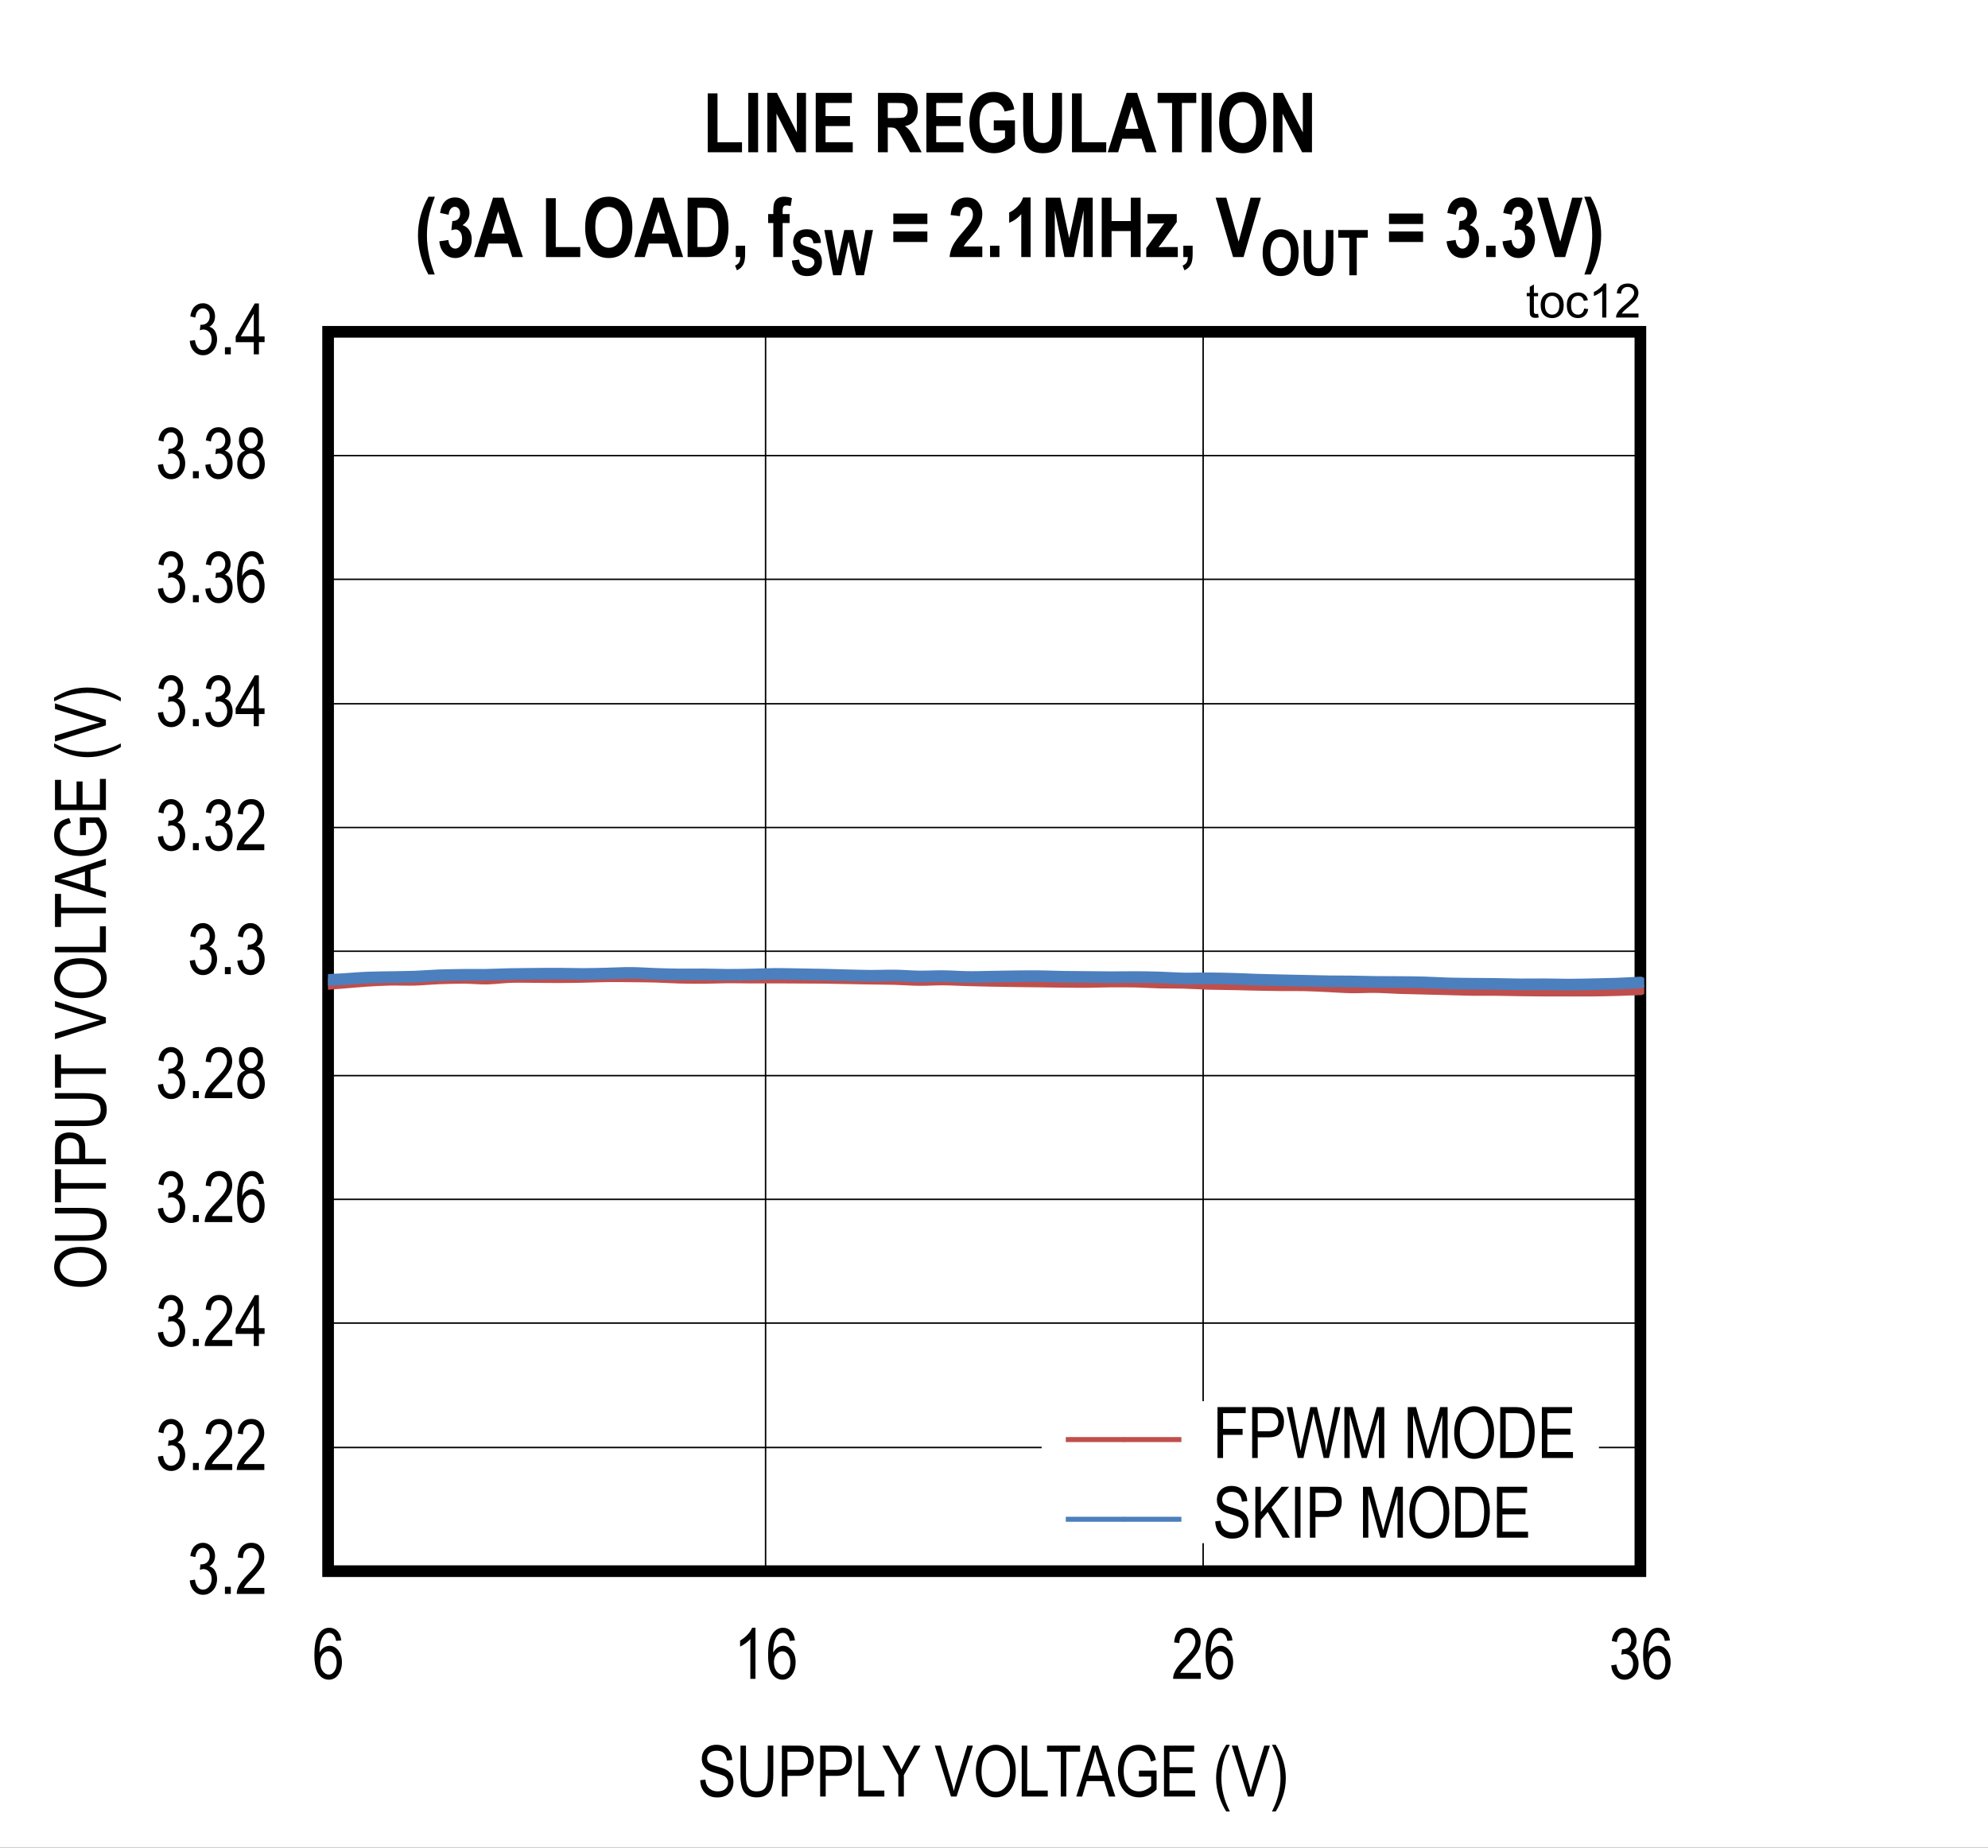 <?xml version="1.0" encoding="UTF-8"?>
<svg height="467.879pt" id="svg847" inkscape:version="0.92.5 (2060ec1f9f, 2020-04-08)" sodipodi:docname="chart12.svg" version="1.2" viewBox="0 0 503.402 467.879" width="503.402pt" xmlns="http://www.w3.org/2000/svg" xmlns:cc="http://creativecommons.org/ns#" xmlns:dc="http://purl.org/dc/elements/1.1/" xmlns:inkscape="http://www.inkscape.org/namespaces/inkscape" xmlns:rdf="http://www.w3.org/1999/02/22-rdf-syntax-ns#" xmlns:sodipodi="http://sodipodi.sourceforge.net/DTD/sodipodi-0.dtd" xmlns:svg="http://www.w3.org/2000/svg" xmlns:xlink="http://www.w3.org/1999/xlink">
  <rect x="0" y="0" width="503.402" height="467.879" fill="#333333" stroke="none"/>
  <sodipodi:namedview bordercolor="#666666" borderopacity="1" gridtolerance="10" guidetolerance="10" id="namedview849" inkscape:current-layer="svg847" inkscape:cx="335.52083" inkscape:cy="311.95313" inkscape:pageopacity="0" inkscape:pageshadow="2" inkscape:window-height="480" inkscape:window-maximized="0" inkscape:window-width="640" inkscape:window-x="0" inkscape:window-y="0" inkscape:zoom="0.26893939" objecttolerance="10" pagecolor="#ffffff" showgrid="false"/>
  <defs id="defs304">
    <g id="g293">
      <symbol id="glyph0-0" overflow="visible" style="overflow:visible">
        <path d="M 0.391,0 V -11.25 H 3.812 V 0 Z m 0.406,-0.469 H 3.406 V -10.875 H 0.797 Z m 0,0" id="path2" inkscape:connector-curvature="0" style="stroke:none"/>
      </symbol>
      <symbol id="glyph0-1" overflow="visible" style="overflow:visible">
        <path d="m 0.594,-3.406 1.312,-0.203 c 0.258,1.688 0.941,2.531 2.047,2.531 0.582,0 1.094,-0.25 1.531,-0.75 0.434,-0.496 0.656,-1.148 0.656,-1.953 0,-0.746 -0.207,-1.352 -0.609,-1.812 -0.398,-0.457 -0.887,-0.688 -1.469,-0.688 -0.242,0 -0.543,0.066 -0.906,0.188 L 3.312,-7.484 3.5,-7.469 c 0.645,0 1.164,-0.195 1.562,-0.594 0.395,-0.395 0.594,-0.922 0.594,-1.578 0,-0.59 -0.168,-1.07 -0.5,-1.438 -0.336,-0.371 -0.742,-0.562 -1.219,-0.562 -0.5,0 -0.926,0.195 -1.266,0.578 -0.344,0.387 -0.566,0.973 -0.656,1.75 l -1.281,-0.281 c 0.152,-1.102 0.52,-1.938 1.094,-2.5 0.582,-0.559 1.281,-0.844 2.094,-0.844 0.852,0 1.578,0.32 2.172,0.953 C 6.695,-11.359 7,-10.559 7,-9.594 c 0,0.586 -0.133,1.105 -0.391,1.562 -0.25,0.449 -0.605,0.801 -1.062,1.047 0.414,0.125 0.758,0.324 1.031,0.594 0.277,0.262 0.504,0.621 0.672,1.078 0.176,0.449 0.266,0.949 0.266,1.5 0,1.188 -0.352,2.164 -1.047,2.922 -0.699,0.75 -1.535,1.125 -2.5,1.125 C 3.062,0.234 2.293,-0.094 1.672,-0.75 1.047,-1.402 0.684,-2.289 0.594,-3.406 Z m 0,0" id="path5" inkscape:connector-curvature="0" style="stroke:none"/>
      </symbol>
      <symbol id="glyph0-2" overflow="visible" style="overflow:visible">
        <path d="M 1.359,0 V -1.797 H 2.844 V 0 Z m 0,0" id="path8" inkscape:connector-curvature="0" style="stroke:none"/>
      </symbol>
      <symbol id="glyph0-3" overflow="visible" style="overflow:visible">
        <path d="M 7.422,-1.516 V 0 H 0.438 c -0.023,-0.613 0.16,-1.301 0.547,-2.062 0.395,-0.758 1.113,-1.66 2.156,-2.703 1.207,-1.207 2,-2.141 2.375,-2.797 0.371,-0.652 0.562,-1.27 0.562,-1.844 0,-0.652 -0.195,-1.188 -0.578,-1.594 -0.375,-0.414 -0.848,-0.625 -1.406,-0.625 -0.605,0 -1.105,0.227 -1.5,0.672 -0.387,0.438 -0.578,1.074 -0.578,1.906 L 0.688,-9.219 C 0.777,-10.445 1.129,-11.375 1.734,-12 c 0.602,-0.621 1.398,-0.938 2.391,-0.938 1.082,0 1.898,0.367 2.453,1.094 0.551,0.719 0.828,1.543 0.828,2.469 0,0.824 -0.223,1.617 -0.656,2.375 -0.43,0.75 -1.246,1.754 -2.453,3 -0.781,0.793 -1.289,1.336 -1.516,1.625 -0.219,0.281 -0.402,0.57 -0.547,0.859 z m 0,0" id="path11" inkscape:connector-curvature="0" style="stroke:none"/>
      </symbol>
      <symbol id="glyph0-4" overflow="visible" style="overflow:visible">
        <path d="M 4.75,0 V -3.078 H 0.172 V -4.531 L 5,-12.891 h 1.047 v 8.359 h 1.438 v 1.453 h -1.438 V 0 Z m 0,-4.531 v -5.812 l -3.312,5.812 z m 0,0" id="path14" inkscape:connector-curvature="0" style="stroke:none"/>
      </symbol>
      <symbol id="glyph0-5" overflow="visible" style="overflow:visible">
        <path d="m 7.328,-9.734 -1.297,0.125 c -0.125,-0.652 -0.309,-1.125 -0.547,-1.406 -0.344,-0.414 -0.762,-0.625 -1.25,-0.625 -0.75,0 -1.355,0.473 -1.812,1.406 -0.398,0.812 -0.602,2.012 -0.609,3.594 0.301,-0.559 0.676,-0.988 1.125,-1.281 0.457,-0.289 0.938,-0.438 1.438,-0.438 0.84,0 1.57,0.383 2.188,1.141 0.621,0.762 0.938,1.777 0.938,3.047 0,0.855 -0.16,1.637 -0.469,2.344 -0.312,0.699 -0.715,1.215 -1.203,1.547 -0.492,0.332 -1.035,0.5 -1.625,0.5 -1.062,0 -1.945,-0.477 -2.641,-1.438 -0.688,-0.957 -1.031,-2.562 -1.031,-4.812 0,-2.488 0.352,-4.258 1.062,-5.312 0.707,-1.059 1.613,-1.594 2.719,-1.594 0.801,0 1.473,0.277 2.016,0.828 0.539,0.543 0.875,1.336 1,2.375 z m -5.312,5.562 c 0,0.93 0.219,1.68 0.656,2.25 0.445,0.562 0.957,0.844 1.531,0.844 0.508,0 0.961,-0.266 1.359,-0.797 0.402,-0.539 0.609,-1.273 0.609,-2.203 0,-0.914 -0.199,-1.625 -0.594,-2.125 C 5.18,-6.711 4.695,-6.969 4.125,-6.969 c -0.562,0 -1.059,0.258 -1.484,0.766 -0.418,0.5 -0.625,1.18 -0.625,2.031 z m 0,0" id="path17" inkscape:connector-curvature="0" style="stroke:none"/>
      </symbol>
      <symbol id="glyph0-6" overflow="visible" style="overflow:visible">
        <path d="M 2.578,-6.984 C 2.055,-7.223 1.66,-7.562 1.391,-8 1.129,-8.434 1,-8.977 1,-9.625 c 0,-0.977 0.285,-1.773 0.859,-2.391 0.582,-0.613 1.312,-0.922 2.188,-0.922 0.871,0 1.602,0.316 2.188,0.938 0.582,0.625 0.875,1.434 0.875,2.422 0,0.625 -0.133,1.16 -0.391,1.594 -0.25,0.43 -0.637,0.762 -1.156,1 0.633,0.25 1.125,0.66 1.469,1.219 0.34,0.562 0.516,1.262 0.516,2.094 0,1.148 -0.336,2.086 -1,2.812 C 5.879,-0.141 5.051,0.219 4.062,0.219 c -0.992,0 -1.82,-0.359 -2.484,-1.078 -0.668,-0.727 -1,-1.68 -1,-2.859 0,-0.863 0.176,-1.57 0.531,-2.125 0.352,-0.559 0.844,-0.941 1.469,-1.141 z m -0.234,-2.688 c 0,0.637 0.164,1.145 0.5,1.516 0.332,0.375 0.738,0.562 1.219,0.562 0.477,0 0.883,-0.18 1.219,-0.547 0.332,-0.371 0.5,-0.852 0.5,-1.438 0,-0.602 -0.176,-1.098 -0.516,-1.484 -0.344,-0.383 -0.754,-0.578 -1.219,-0.578 -0.469,0 -0.871,0.191 -1.203,0.562 -0.336,0.375 -0.5,0.848 -0.5,1.406 z m -0.438,5.953 c 0,0.793 0.211,1.434 0.641,1.922 0.426,0.48 0.93,0.719 1.516,0.719 0.602,0 1.113,-0.234 1.531,-0.703 0.414,-0.465 0.625,-1.098 0.625,-1.891 0,-0.789 -0.215,-1.426 -0.641,-1.906 -0.43,-0.477 -0.945,-0.719 -1.547,-0.719 -0.594,0 -1.102,0.242 -1.516,0.719 -0.406,0.48 -0.609,1.102 -0.609,1.859 z m 0,0" id="path20" inkscape:connector-curvature="0" style="stroke:none"/>
      </symbol>
      <symbol id="glyph0-7" overflow="visible" style="overflow:visible">
        <path d="M 5.469,0 H 4.172 V -10.078 C 3.879,-9.723 3.477,-9.363 2.969,-9 c -0.5,0.367 -0.965,0.645 -1.391,0.828 v -1.531 c 0.715,-0.402 1.348,-0.906 1.891,-1.5 C 4.02,-11.793 4.406,-12.375 4.625,-12.938 h 0.844 z m 0,0" id="path23" inkscape:connector-curvature="0" style="stroke:none"/>
      </symbol>
      <symbol id="glyph0-8" overflow="visible" style="overflow:visible">
        <path d="m 0.672,-4.141 1.312,-0.141 c 0.07,0.711 0.234,1.262 0.484,1.656 0.246,0.398 0.602,0.715 1.062,0.953 0.465,0.242 0.988,0.359 1.562,0.359 0.832,0 1.477,-0.203 1.938,-0.609 0.457,-0.402 0.688,-0.93 0.688,-1.578 0,-0.383 -0.086,-0.719 -0.25,-1 C 7.301,-4.789 7.051,-5.023 6.719,-5.203 6.383,-5.379 5.652,-5.633 4.531,-5.969 3.539,-6.258 2.832,-6.551 2.406,-6.844 1.988,-7.145 1.66,-7.523 1.422,-7.984 c -0.23,-0.465 -0.344,-0.988 -0.344,-1.562 0,-1.051 0.332,-1.906 1,-2.562 0.676,-0.664 1.586,-1 2.734,-1 0.777,0 1.461,0.16 2.047,0.469 0.59,0.312 1.051,0.762 1.375,1.344 0.332,0.574 0.508,1.258 0.531,2.047 l -1.344,0.125 C 7.348,-9.965 7.09,-10.594 6.656,-11 c -0.43,-0.402 -1.027,-0.609 -1.797,-0.609 -0.793,0 -1.398,0.184 -1.812,0.547 -0.418,0.355 -0.625,0.816 -0.625,1.375 0,0.523 0.148,0.926 0.453,1.203 0.301,0.293 0.988,0.586 2.062,0.875 1.039,0.281 1.77,0.535 2.188,0.75 0.645,0.324 1.129,0.758 1.453,1.297 0.332,0.531 0.5,1.176 0.5,1.922 0,0.73 -0.176,1.402 -0.516,2.016 C 8.219,-1.02 7.746,-0.555 7.156,-0.234 6.562,0.074 5.84,0.234 5,0.234 3.695,0.234 2.652,-0.156 1.875,-0.938 1.102,-1.727 0.699,-2.797 0.672,-4.141 Z m 0,0" id="path26" inkscape:connector-curvature="0" style="stroke:none"/>
      </symbol>
      <symbol id="glyph0-9" overflow="visible" style="overflow:visible">
        <path d="m 8.047,-12.891 h 1.406 V -5.438 c 0,1.25 -0.129,2.277 -0.375,3.078 C 8.836,-1.566 8.395,-0.934 7.75,-0.469 c -0.637,0.461 -1.449,0.688 -2.438,0.688 -1.398,0 -2.445,-0.414 -3.141,-1.25 -0.688,-0.832 -1.031,-2.301 -1.031,-4.406 v -7.453 H 2.531 v 7.438 c 0,1.168 0.086,2.012 0.266,2.531 0.184,0.523 0.484,0.926 0.891,1.203 0.414,0.273 0.922,0.406 1.516,0.406 0.996,0 1.723,-0.281 2.172,-0.844 0.445,-0.559 0.672,-1.66 0.672,-3.297 z m 0,0" id="path29" inkscape:connector-curvature="0" style="stroke:none"/>
      </symbol>
      <symbol id="glyph0-10" overflow="visible" style="overflow:visible">
        <path d="M 1.141,0 V -12.891 H 5.125 c 0.934,0 1.629,0.086 2.078,0.25 0.602,0.219 1.086,0.633 1.453,1.234 0.363,0.605 0.547,1.352 0.547,2.234 0,1.156 -0.301,2.105 -0.891,2.844 -0.594,0.73 -1.617,1.094 -3.062,1.094 H 2.547 V 0 Z m 1.406,-6.766 H 5.281 c 0.852,0 1.477,-0.191 1.875,-0.578 0.402,-0.383 0.609,-0.973 0.609,-1.766 0,-0.508 -0.102,-0.941 -0.297,-1.297 -0.199,-0.363 -0.441,-0.613 -0.719,-0.75 -0.273,-0.133 -0.773,-0.203 -1.5,-0.203 H 2.547 Z m 0,0" id="path32" inkscape:connector-curvature="0" style="stroke:none"/>
      </symbol>
      <symbol id="glyph0-11" overflow="visible" style="overflow:visible">
        <path d="m 1.062,0 v -12.891 h 1.391 v 11.375 H 7.656 V 0 Z m 0,0" id="path35" inkscape:connector-curvature="0" style="stroke:none"/>
      </symbol>
      <symbol id="glyph0-12" overflow="visible" style="overflow:visible">
        <path d="m 4.109,0 v -5.453 l -4.062,-7.438 H 1.75 L 3.828,-9 C 4.23,-8.227 4.594,-7.504 4.906,-6.828 5.215,-7.492 5.602,-8.25 6.062,-9.094 l 2.047,-3.797 h 1.625 l -4.219,7.438 V 0 Z m 0,0" id="path38" inkscape:connector-curvature="0" style="stroke:none"/>
      </symbol>
      <symbol id="glyph0-13" overflow="visible" style="overflow:visible">
        <path d="" id="path41" inkscape:connector-curvature="0" style="stroke:none"/>
      </symbol>
      <symbol id="glyph0-14" overflow="visible" style="overflow:visible">
        <path d="m 4.172,0 -4.094,-12.891 h 1.5 l 2.75,9.359 c 0.215,0.73 0.406,1.434 0.562,2.109 0.164,-0.707 0.352,-1.41 0.562,-2.109 L 8.312,-12.891 H 9.734 L 5.594,0 Z m 0,0" id="path44" inkscape:connector-curvature="0" style="stroke:none"/>
      </symbol>
      <symbol id="glyph0-15" overflow="visible" style="overflow:visible">
        <path d="m 0.75,-6.281 c 0,-2.195 0.477,-3.883 1.438,-5.062 0.965,-1.176 2.176,-1.766 3.625,-1.766 0.926,0 1.773,0.27 2.547,0.797 0.77,0.523 1.379,1.289 1.828,2.297 0.445,1 0.672,2.195 0.672,3.578 0,1.918 -0.441,3.477 -1.312,4.672 -0.949,1.324 -2.199,1.984 -3.75,1.984 -1.555,0 -2.805,-0.676 -3.75,-2.031 C 1.18,-3.051 0.75,-4.539 0.75,-6.281 Z M 2.188,-6.25 c 0,1.586 0.348,2.82 1.047,3.703 0.707,0.875 1.562,1.312 2.562,1.312 1.02,0 1.875,-0.441 2.562,-1.328 0.695,-0.883 1.047,-2.188 1.047,-3.906 0,-1.102 -0.18,-2.094 -0.531,-2.969 -0.273,-0.664 -0.691,-1.195 -1.25,-1.594 -0.555,-0.402 -1.16,-0.609 -1.812,-0.609 -1.055,0 -1.926,0.441 -2.609,1.312 C 2.523,-9.453 2.188,-8.09 2.188,-6.25 Z m 0,0" id="path47" inkscape:connector-curvature="0" style="stroke:none"/>
      </symbol>
      <symbol id="glyph0-16" overflow="visible" style="overflow:visible">
        <path d="M 3.844,0 V -11.359 H 0.375 v -1.531 H 8.75 v 1.531 H 5.25 V 0 Z m 0,0" id="path50" inkscape:connector-curvature="0" style="stroke:none"/>
      </symbol>
      <symbol id="glyph0-17" overflow="visible" style="overflow:visible">
        <path d="m -0.016,0 4.062,-12.891 h 1.5 L 9.875,0 H 8.266 L 7.047,-3.906 H 2.625 L 1.469,0 Z M 3.031,-5.297 h 3.578 l -1.094,-3.562 c -0.344,-1.09 -0.598,-1.984 -0.75,-2.672 -0.137,0.824 -0.332,1.645 -0.578,2.453 z m 0,0" id="path53" inkscape:connector-curvature="0" style="stroke:none"/>
      </symbol>
      <symbol id="glyph0-18" overflow="visible" style="overflow:visible">
        <path d="M 6.125,-5.047 V -6.562 l 4.469,-0.016 v 4.781 c -0.688,0.668 -1.402,1.176 -2.141,1.516 -0.73,0.332 -1.48,0.5 -2.25,0.5 -1.031,0 -1.957,-0.254 -2.766,-0.766 C 2.633,-1.066 1.992,-1.82 1.516,-2.812 1.047,-3.801 0.812,-4.988 0.812,-6.375 c 0,-1.402 0.234,-2.629 0.703,-3.672 0.477,-1.051 1.102,-1.82 1.875,-2.312 0.77,-0.496 1.68,-0.75 2.734,-0.75 0.77,0 1.441,0.148 2.016,0.438 0.582,0.281 1.062,0.691 1.438,1.219 0.371,0.531 0.656,1.258 0.844,2.172 l -1.25,0.422 c -0.18,-0.727 -0.398,-1.27 -0.656,-1.625 -0.25,-0.363 -0.59,-0.645 -1.016,-0.844 -0.418,-0.207 -0.895,-0.312 -1.422,-0.312 -0.762,0 -1.426,0.191 -1.984,0.562 -0.555,0.367 -0.996,0.945 -1.328,1.734 -0.336,0.781 -0.5,1.738 -0.5,2.859 0,1.73 0.359,3.027 1.078,3.891 0.715,0.855 1.656,1.281 2.812,1.281 0.551,0 1.113,-0.129 1.688,-0.391 0.57,-0.27 1.031,-0.586 1.375,-0.953 v -2.391 z m 0,0" id="path56" inkscape:connector-curvature="0" style="stroke:none"/>
      </symbol>
      <symbol id="glyph0-19" overflow="visible" style="overflow:visible">
        <path d="M 1.172,0 V -12.891 H 8.812 v 1.531 h -6.25 v 3.938 H 8.406 V -5.906 H 2.562 v 4.391 H 9.047 V 0 Z m 0,0" id="path59" inkscape:connector-curvature="0" style="stroke:none"/>
      </symbol>
      <symbol id="glyph0-20" overflow="visible" style="overflow:visible">
        <path d="M 3.453,3.781 C 2.805,2.781 2.215,1.539 1.688,0.062 1.156,-1.414 0.891,-2.992 0.891,-4.672 c 0,-2.852 0.852,-5.664 2.562,-8.438 H 4.375 c -0.656,1.375 -1.113,2.445 -1.359,3.203 -0.25,0.762 -0.449,1.602 -0.594,2.516 -0.137,0.906 -0.203,1.82 -0.203,2.734 0,2.812 0.719,5.625 2.156,8.438 z m 0,0" id="path62" inkscape:connector-curvature="0" style="stroke:none"/>
      </symbol>
      <symbol id="glyph0-21" overflow="visible" style="overflow:visible">
        <path d="m 1.469,3.781 h -0.938 c 1.434,-2.812 2.156,-5.625 2.156,-8.438 0,-0.914 -0.074,-1.828 -0.219,-2.734 -0.137,-0.914 -0.332,-1.754 -0.578,-2.516 -0.25,-0.758 -0.707,-1.828 -1.359,-3.203 h 0.938 c 1.707,2.773 2.562,5.586 2.562,8.438 C 4.031,-3.035 3.773,-1.477 3.266,0 2.754,1.465 2.152,2.727 1.469,3.781 Z m 0,0" id="path65" inkscape:connector-curvature="0" style="stroke:none"/>
      </symbol>
      <symbol id="glyph0-22" overflow="visible" style="overflow:visible">
        <path d="M 1.234,0 V -12.891 H 8.375 v 1.531 H 2.641 V -7.375 H 7.594 v 1.516 H 2.641 V 0 Z m 0,0" id="path68" inkscape:connector-curvature="0" style="stroke:none"/>
      </symbol>
      <symbol id="glyph0-23" overflow="visible" style="overflow:visible">
        <path d="M 3,0 0.203,-12.891 h 1.438 L 3.25,-4.438 c 0.164,0.867 0.312,1.746 0.438,2.641 l 0.484,-2.391 2,-8.703 h 1.688 L 9.375,-6.359 c 0.371,1.586 0.648,3.105 0.828,4.562 0.133,-0.84 0.305,-1.781 0.516,-2.812 l 1.672,-8.281 h 1.406 L 10.891,0 H 9.547 L 7.312,-9.812 6.984,-11.328 c -0.105,0.562 -0.211,1.07 -0.312,1.516 L 4.438,0 Z m 0,0" id="path71" inkscape:connector-curvature="0" style="stroke:none"/>
      </symbol>
      <symbol id="glyph0-24" overflow="visible" style="overflow:visible">
        <path d="m 1.094,0 v -12.891 h 2.109 l 2.5,9.125 0.5,1.906 c 0.121,-0.465 0.312,-1.156 0.562,-2.062 l 2.531,-8.969 H 11.188 V 0 H 9.828 V -10.781 L 6.766,0 H 5.5 L 2.438,-10.969 V 0 Z m 0,0" id="path74" inkscape:connector-curvature="0" style="stroke:none"/>
      </symbol>
      <symbol id="glyph0-25" overflow="visible" style="overflow:visible">
        <path d="M 1.109,0 V -12.891 H 4.75 c 0.902,0 1.594,0.086 2.062,0.25 0.613,0.199 1.145,0.574 1.594,1.125 0.457,0.543 0.812,1.23 1.062,2.062 0.246,0.824 0.375,1.805 0.375,2.938 0,1.461 -0.215,2.699 -0.641,3.719 -0.43,1.012 -0.98,1.73 -1.656,2.156 C 6.879,-0.211 6.004,0 4.922,0 Z M 2.5,-1.516 h 2.25 c 0.914,0 1.609,-0.145 2.078,-0.438 0.465,-0.301 0.828,-0.781 1.078,-1.438 0.332,-0.871 0.5,-1.922 0.5,-3.141 0,-1.301 -0.18,-2.328 -0.531,-3.078 -0.355,-0.746 -0.816,-1.25 -1.375,-1.5 -0.375,-0.164 -0.973,-0.25 -1.781,-0.25 H 2.5 Z m 0,0" id="path77" inkscape:connector-curvature="0" style="stroke:none"/>
      </symbol>
      <symbol id="glyph1-0" overflow="visible" style="overflow:visible">
        <path d="M 0.391,0 V -11.25 H 3.812 V 0 Z m 0.406,-0.469 H 3.406 V -10.875 H 0.797 Z m 0,0" id="path80" inkscape:connector-curvature="0" style="stroke:none"/>
      </symbol>
      <symbol id="glyph1-1" overflow="visible" style="overflow:visible">
        <path d="m 0.594,-3.406 1.312,-0.203 c 0.258,1.688 0.941,2.531 2.047,2.531 0.582,0 1.094,-0.25 1.531,-0.75 0.434,-0.496 0.656,-1.148 0.656,-1.953 0,-0.746 -0.207,-1.352 -0.609,-1.812 -0.398,-0.457 -0.887,-0.688 -1.469,-0.688 -0.242,0 -0.543,0.066 -0.906,0.188 L 3.312,-7.484 3.5,-7.469 c 0.645,0 1.164,-0.195 1.562,-0.594 0.395,-0.395 0.594,-0.922 0.594,-1.578 0,-0.59 -0.168,-1.07 -0.5,-1.438 -0.336,-0.371 -0.742,-0.562 -1.219,-0.562 -0.5,0 -0.926,0.195 -1.266,0.578 -0.344,0.387 -0.566,0.973 -0.656,1.75 l -1.281,-0.281 c 0.152,-1.102 0.52,-1.938 1.094,-2.5 0.582,-0.559 1.281,-0.844 2.094,-0.844 0.852,0 1.578,0.32 2.172,0.953 C 6.695,-11.359 7,-10.559 7,-9.594 c 0,0.586 -0.133,1.105 -0.391,1.562 -0.25,0.449 -0.605,0.801 -1.062,1.047 0.414,0.125 0.758,0.324 1.031,0.594 0.277,0.262 0.504,0.621 0.672,1.078 0.176,0.449 0.266,0.949 0.266,1.5 0,1.188 -0.352,2.164 -1.047,2.922 -0.699,0.75 -1.535,1.125 -2.5,1.125 C 3.062,0.234 2.293,-0.094 1.672,-0.75 1.047,-1.402 0.684,-2.289 0.594,-3.406 Z m 0,0" id="path83" inkscape:connector-curvature="0" style="stroke:none"/>
      </symbol>
      <symbol id="glyph1-2" overflow="visible" style="overflow:visible">
        <path d="M 1.359,0 V -1.797 H 2.844 V 0 Z m 0,0" id="path86" inkscape:connector-curvature="0" style="stroke:none"/>
      </symbol>
      <symbol id="glyph1-3" overflow="visible" style="overflow:visible">
        <path d="M 7.422,-1.516 V 0 H 0.438 c -0.023,-0.613 0.16,-1.301 0.547,-2.062 0.395,-0.758 1.113,-1.66 2.156,-2.703 1.207,-1.207 2,-2.141 2.375,-2.797 0.371,-0.652 0.562,-1.27 0.562,-1.844 0,-0.652 -0.195,-1.188 -0.578,-1.594 -0.375,-0.414 -0.848,-0.625 -1.406,-0.625 -0.605,0 -1.105,0.227 -1.5,0.672 -0.387,0.438 -0.578,1.074 -0.578,1.906 L 0.688,-9.219 C 0.777,-10.445 1.129,-11.375 1.734,-12 c 0.602,-0.621 1.398,-0.938 2.391,-0.938 1.082,0 1.898,0.367 2.453,1.094 0.551,0.719 0.828,1.543 0.828,2.469 0,0.824 -0.223,1.617 -0.656,2.375 -0.43,0.75 -1.246,1.754 -2.453,3 -0.781,0.793 -1.289,1.336 -1.516,1.625 -0.219,0.281 -0.402,0.57 -0.547,0.859 z m 0,0" id="path89" inkscape:connector-curvature="0" style="stroke:none"/>
      </symbol>
      <symbol id="glyph1-4" overflow="visible" style="overflow:visible">
        <path d="M 4.75,0 V -3.078 H 0.172 V -4.531 L 5,-12.891 h 1.047 v 8.359 h 1.438 v 1.453 h -1.438 V 0 Z m 0,-4.531 v -5.812 l -3.312,5.812 z m 0,0" id="path92" inkscape:connector-curvature="0" style="stroke:none"/>
      </symbol>
      <symbol id="glyph1-5" overflow="visible" style="overflow:visible">
        <path d="m 7.328,-9.734 -1.297,0.125 c -0.125,-0.652 -0.309,-1.125 -0.547,-1.406 -0.344,-0.414 -0.762,-0.625 -1.25,-0.625 -0.75,0 -1.355,0.473 -1.812,1.406 -0.398,0.812 -0.602,2.012 -0.609,3.594 0.301,-0.559 0.676,-0.988 1.125,-1.281 0.457,-0.289 0.938,-0.438 1.438,-0.438 0.84,0 1.57,0.383 2.188,1.141 0.621,0.762 0.938,1.777 0.938,3.047 0,0.855 -0.16,1.637 -0.469,2.344 -0.312,0.699 -0.715,1.215 -1.203,1.547 -0.492,0.332 -1.035,0.5 -1.625,0.5 -1.062,0 -1.945,-0.477 -2.641,-1.438 -0.688,-0.957 -1.031,-2.562 -1.031,-4.812 0,-2.488 0.352,-4.258 1.062,-5.312 0.707,-1.059 1.613,-1.594 2.719,-1.594 0.801,0 1.473,0.277 2.016,0.828 0.539,0.543 0.875,1.336 1,2.375 z m -5.312,5.562 c 0,0.93 0.219,1.68 0.656,2.25 0.445,0.562 0.957,0.844 1.531,0.844 0.508,0 0.961,-0.266 1.359,-0.797 0.402,-0.539 0.609,-1.273 0.609,-2.203 0,-0.914 -0.199,-1.625 -0.594,-2.125 C 5.18,-6.711 4.695,-6.969 4.125,-6.969 c -0.562,0 -1.059,0.258 -1.484,0.766 -0.418,0.5 -0.625,1.18 -0.625,2.031 z m 0,0" id="path95" inkscape:connector-curvature="0" style="stroke:none"/>
      </symbol>
      <symbol id="glyph1-6" overflow="visible" style="overflow:visible">
        <path d="M 2.578,-6.984 C 2.055,-7.223 1.66,-7.562 1.391,-8 1.129,-8.434 1,-8.977 1,-9.625 c 0,-0.977 0.285,-1.773 0.859,-2.391 0.582,-0.613 1.312,-0.922 2.188,-0.922 0.871,0 1.602,0.316 2.188,0.938 0.582,0.625 0.875,1.434 0.875,2.422 0,0.625 -0.133,1.16 -0.391,1.594 -0.25,0.43 -0.637,0.762 -1.156,1 0.633,0.25 1.125,0.66 1.469,1.219 0.34,0.562 0.516,1.262 0.516,2.094 0,1.148 -0.336,2.086 -1,2.812 C 5.879,-0.141 5.051,0.219 4.062,0.219 c -0.992,0 -1.82,-0.359 -2.484,-1.078 -0.668,-0.727 -1,-1.68 -1,-2.859 0,-0.863 0.176,-1.57 0.531,-2.125 0.352,-0.559 0.844,-0.941 1.469,-1.141 z m -0.234,-2.688 c 0,0.637 0.164,1.145 0.5,1.516 0.332,0.375 0.738,0.562 1.219,0.562 0.477,0 0.883,-0.18 1.219,-0.547 0.332,-0.371 0.5,-0.852 0.5,-1.438 0,-0.602 -0.176,-1.098 -0.516,-1.484 -0.344,-0.383 -0.754,-0.578 -1.219,-0.578 -0.469,0 -0.871,0.191 -1.203,0.562 -0.336,0.375 -0.5,0.848 -0.5,1.406 z m -0.438,5.953 c 0,0.793 0.211,1.434 0.641,1.922 0.426,0.48 0.93,0.719 1.516,0.719 0.602,0 1.113,-0.234 1.531,-0.703 0.414,-0.465 0.625,-1.098 0.625,-1.891 0,-0.789 -0.215,-1.426 -0.641,-1.906 -0.43,-0.477 -0.945,-0.719 -1.547,-0.719 -0.594,0 -1.102,0.242 -1.516,0.719 -0.406,0.48 -0.609,1.102 -0.609,1.859 z m 0,0" id="path98" inkscape:connector-curvature="0" style="stroke:none"/>
      </symbol>
      <symbol id="glyph1-7" overflow="visible" style="overflow:visible">
        <path d="m 0.672,-4.141 1.312,-0.141 c 0.07,0.711 0.234,1.262 0.484,1.656 0.246,0.398 0.602,0.715 1.062,0.953 0.465,0.242 0.988,0.359 1.562,0.359 0.832,0 1.477,-0.203 1.938,-0.609 0.457,-0.402 0.688,-0.93 0.688,-1.578 0,-0.383 -0.086,-0.719 -0.25,-1 C 7.301,-4.789 7.051,-5.023 6.719,-5.203 6.383,-5.379 5.652,-5.633 4.531,-5.969 3.539,-6.258 2.832,-6.551 2.406,-6.844 1.988,-7.145 1.66,-7.523 1.422,-7.984 c -0.23,-0.465 -0.344,-0.988 -0.344,-1.562 0,-1.051 0.332,-1.906 1,-2.562 0.676,-0.664 1.586,-1 2.734,-1 0.777,0 1.461,0.16 2.047,0.469 0.59,0.312 1.051,0.762 1.375,1.344 0.332,0.574 0.508,1.258 0.531,2.047 l -1.344,0.125 C 7.348,-9.965 7.09,-10.594 6.656,-11 c -0.43,-0.402 -1.027,-0.609 -1.797,-0.609 -0.793,0 -1.398,0.184 -1.812,0.547 -0.418,0.355 -0.625,0.816 -0.625,1.375 0,0.523 0.148,0.926 0.453,1.203 0.301,0.293 0.988,0.586 2.062,0.875 1.039,0.281 1.77,0.535 2.188,0.75 0.645,0.324 1.129,0.758 1.453,1.297 0.332,0.531 0.5,1.176 0.5,1.922 0,0.73 -0.176,1.402 -0.516,2.016 C 8.219,-1.02 7.746,-0.555 7.156,-0.234 6.562,0.074 5.84,0.234 5,0.234 3.695,0.234 2.652,-0.156 1.875,-0.938 1.102,-1.727 0.699,-2.797 0.672,-4.141 Z m 0,0" id="path101" inkscape:connector-curvature="0" style="stroke:none"/>
      </symbol>
      <symbol id="glyph1-8" overflow="visible" style="overflow:visible">
        <path d="M 1.094,0 V -12.891 H 2.484 V -6.5 l 5.25,-6.391 h 1.906 L 5.188,-7.672 9.828,0 H 7.984 L 4.219,-6.516 2.484,-4.469 V 0 Z m 0,0" id="path104" inkscape:connector-curvature="0" style="stroke:none"/>
      </symbol>
      <symbol id="glyph1-9" overflow="visible" style="overflow:visible">
        <path d="M 1.406,0 V -12.891 H 2.797 V 0 Z m 0,0" id="path107" inkscape:connector-curvature="0" style="stroke:none"/>
      </symbol>
      <symbol id="glyph1-10" overflow="visible" style="overflow:visible">
        <path d="M 1.141,0 V -12.891 H 5.125 c 0.934,0 1.629,0.086 2.078,0.25 0.602,0.219 1.086,0.633 1.453,1.234 0.363,0.605 0.547,1.352 0.547,2.234 0,1.156 -0.301,2.105 -0.891,2.844 -0.594,0.73 -1.617,1.094 -3.062,1.094 H 2.547 V 0 Z m 1.406,-6.766 H 5.281 c 0.852,0 1.477,-0.191 1.875,-0.578 0.402,-0.383 0.609,-0.973 0.609,-1.766 0,-0.508 -0.102,-0.941 -0.297,-1.297 -0.199,-0.363 -0.441,-0.613 -0.719,-0.75 -0.273,-0.133 -0.773,-0.203 -1.5,-0.203 H 2.547 Z m 0,0" id="path110" inkscape:connector-curvature="0" style="stroke:none"/>
      </symbol>
      <symbol id="glyph1-11" overflow="visible" style="overflow:visible">
        <path d="" id="path113" inkscape:connector-curvature="0" style="stroke:none"/>
      </symbol>
      <symbol id="glyph1-12" overflow="visible" style="overflow:visible">
        <path d="m 1.094,0 v -12.891 h 2.109 l 2.5,9.125 0.5,1.906 c 0.121,-0.465 0.312,-1.156 0.562,-2.062 l 2.531,-8.969 H 11.188 V 0 H 9.828 V -10.781 L 6.766,0 H 5.5 L 2.438,-10.969 V 0 Z m 0,0" id="path116" inkscape:connector-curvature="0" style="stroke:none"/>
      </symbol>
      <symbol id="glyph1-13" overflow="visible" style="overflow:visible">
        <path d="m 0.75,-6.281 c 0,-2.195 0.477,-3.883 1.438,-5.062 0.965,-1.176 2.176,-1.766 3.625,-1.766 0.926,0 1.773,0.27 2.547,0.797 0.77,0.523 1.379,1.289 1.828,2.297 0.445,1 0.672,2.195 0.672,3.578 0,1.918 -0.441,3.477 -1.312,4.672 -0.949,1.324 -2.199,1.984 -3.75,1.984 -1.555,0 -2.805,-0.676 -3.75,-2.031 C 1.18,-3.051 0.75,-4.539 0.75,-6.281 Z M 2.188,-6.25 c 0,1.586 0.348,2.82 1.047,3.703 0.707,0.875 1.562,1.312 2.562,1.312 1.02,0 1.875,-0.441 2.562,-1.328 0.695,-0.883 1.047,-2.188 1.047,-3.906 0,-1.102 -0.18,-2.094 -0.531,-2.969 -0.273,-0.664 -0.691,-1.195 -1.25,-1.594 -0.555,-0.402 -1.16,-0.609 -1.812,-0.609 -1.055,0 -1.926,0.441 -2.609,1.312 C 2.523,-9.453 2.188,-8.09 2.188,-6.25 Z m 0,0" id="path119" inkscape:connector-curvature="0" style="stroke:none"/>
      </symbol>
      <symbol id="glyph1-14" overflow="visible" style="overflow:visible">
        <path d="M 1.109,0 V -12.891 H 4.75 c 0.902,0 1.594,0.086 2.062,0.25 0.613,0.199 1.145,0.574 1.594,1.125 0.457,0.543 0.812,1.23 1.062,2.062 0.246,0.824 0.375,1.805 0.375,2.938 0,1.461 -0.215,2.699 -0.641,3.719 -0.43,1.012 -0.98,1.73 -1.656,2.156 C 6.879,-0.211 6.004,0 4.922,0 Z M 2.5,-1.516 h 2.25 c 0.914,0 1.609,-0.145 2.078,-0.438 0.465,-0.301 0.828,-0.781 1.078,-1.438 0.332,-0.871 0.5,-1.922 0.5,-3.141 0,-1.301 -0.18,-2.328 -0.531,-3.078 -0.355,-0.746 -0.816,-1.25 -1.375,-1.5 -0.375,-0.164 -0.973,-0.25 -1.781,-0.25 H 2.5 Z m 0,0" id="path122" inkscape:connector-curvature="0" style="stroke:none"/>
      </symbol>
      <symbol id="glyph1-15" overflow="visible" style="overflow:visible">
        <path d="M 1.172,0 V -12.891 H 8.812 v 1.531 h -6.25 v 3.938 H 8.406 V -5.906 H 2.562 v 4.391 H 9.047 V 0 Z m 0,0" id="path125" inkscape:connector-curvature="0" style="stroke:none"/>
      </symbol>
      <symbol id="glyph2-0" overflow="visible" style="overflow:visible">
        <path d="M 0,-0.391 H -11.25 V -3.812 H 0 Z m -0.469,-0.406 V -3.406 H -10.875 v 2.609 z m 0,0" id="path128" inkscape:connector-curvature="0" style="stroke:none"/>
      </symbol>
      <symbol id="glyph2-1" overflow="visible" style="overflow:visible">
        <path d="m -6.281,-0.75 c -2.195,0 -3.883,-0.477 -5.062,-1.438 -1.176,-0.965 -1.766,-2.176 -1.766,-3.625 0,-0.926 0.27,-1.773 0.797,-2.547 0.523,-0.77 1.289,-1.379 2.297,-1.828 1,-0.445 2.195,-0.672 3.578,-0.672 1.918,0 3.477,0.441 4.672,1.312 1.324,0.949 1.984,2.199 1.984,3.75 0,1.555 -0.676,2.805 -2.031,3.75 C -3.051,-1.18 -4.539,-0.75 -6.281,-0.75 Z M -6.25,-2.188 c 1.586,0 2.82,-0.348 3.703,-1.047 0.875,-0.707 1.312,-1.562 1.312,-2.562 0,-1.02 -0.441,-1.875 -1.328,-2.562 -0.883,-0.695 -2.188,-1.047 -3.906,-1.047 -1.102,0 -2.094,0.18 -2.969,0.531 -0.664,0.273 -1.195,0.691 -1.594,1.25 -0.402,0.555 -0.609,1.16 -0.609,1.812 0,1.055 0.441,1.926 1.312,2.609 0.875,0.68 2.238,1.016 4.078,1.016 z m 0,0" id="path131" inkscape:connector-curvature="0" style="stroke:none"/>
      </symbol>
      <symbol id="glyph2-2" overflow="visible" style="overflow:visible">
        <path d="m -12.891,-8.047 v -1.406 H -5.438 c 1.25,0 2.277,0.129 3.078,0.375 0.793,0.242 1.426,0.684 1.891,1.328 0.461,0.637 0.688,1.449 0.688,2.438 0,1.398 -0.414,2.445 -1.25,3.141 -0.832,0.688 -2.301,1.031 -4.406,1.031 h -7.453 V -2.531 h 7.438 c 1.168,0 2.012,-0.086 2.531,-0.266 0.523,-0.184 0.926,-0.484 1.203,-0.891 0.273,-0.414 0.406,-0.922 0.406,-1.516 0,-0.996 -0.281,-1.723 -0.844,-2.172 -0.559,-0.445 -1.66,-0.672 -3.297,-0.672 z m 0,0" id="path134" inkscape:connector-curvature="0" style="stroke:none"/>
      </symbol>
      <symbol id="glyph2-3" overflow="visible" style="overflow:visible">
        <path d="M 0,-3.844 H -11.359 V -0.375 h -1.531 V -8.75 h 1.531 v 3.5 H 0 Z m 0,0" id="path137" inkscape:connector-curvature="0" style="stroke:none"/>
      </symbol>
      <symbol id="glyph2-4" overflow="visible" style="overflow:visible">
        <path d="M 0,-1.141 H -12.891 V -5.125 c 0,-0.934 0.086,-1.629 0.25,-2.078 0.219,-0.602 0.633,-1.086 1.234,-1.453 0.605,-0.363 1.352,-0.547 2.234,-0.547 1.156,0 2.105,0.301 2.844,0.891 0.73,0.594 1.094,1.617 1.094,3.062 v 2.703 H 0 Z m -6.766,-1.406 V -5.281 c 0,-0.852 -0.191,-1.477 -0.578,-1.875 -0.383,-0.402 -0.973,-0.609 -1.766,-0.609 -0.508,0 -0.941,0.102 -1.297,0.297 -0.363,0.199 -0.613,0.441 -0.75,0.719 -0.133,0.273 -0.203,0.773 -0.203,1.5 v 2.703 z m 0,0" id="path140" inkscape:connector-curvature="0" style="stroke:none"/>
      </symbol>
      <symbol id="glyph2-5" overflow="visible" style="overflow:visible">
        <path d="" id="path143" inkscape:connector-curvature="0" style="stroke:none"/>
      </symbol>
      <symbol id="glyph2-6" overflow="visible" style="overflow:visible">
        <path d="m 0,-4.172 -12.891,4.094 v -1.5 l 9.359,-2.75 c 0.73,-0.215 1.434,-0.406 2.109,-0.562 -0.707,-0.164 -1.41,-0.352 -2.109,-0.562 L -12.891,-8.312 V -9.734 L 0,-5.594 Z m 0,0" id="path146" inkscape:connector-curvature="0" style="stroke:none"/>
      </symbol>
      <symbol id="glyph2-7" overflow="visible" style="overflow:visible">
        <path d="m 0,-1.062 h -12.891 v -1.391 h 11.375 V -7.656 H 0 Z m 0,0" id="path149" inkscape:connector-curvature="0" style="stroke:none"/>
      </symbol>
      <symbol id="glyph2-8" overflow="visible" style="overflow:visible">
        <path d="m 0,0.016 -12.891,-4.062 v -1.5 L 0,-9.875 v 1.609 l -3.906,1.219 V -2.625 L 0,-1.469 Z M -5.297,-3.031 v -3.578 l -3.562,1.094 c -1.09,0.344 -1.984,0.598 -2.672,0.75 0.824,0.137 1.645,0.332 2.453,0.578 z m 0,0" id="path152" inkscape:connector-curvature="0" style="stroke:none"/>
      </symbol>
      <symbol id="glyph2-9" overflow="visible" style="overflow:visible">
        <path d="M -5.047,-6.125 H -6.562 l -0.016,-4.469 h 4.781 c 0.668,0.688 1.176,1.402 1.516,2.141 0.332,0.73 0.5,1.48 0.5,2.25 0,1.031 -0.254,1.957 -0.766,2.766 -0.52,0.805 -1.273,1.445 -2.266,1.922 -0.988,0.469 -2.176,0.703 -3.562,0.703 -1.402,0 -2.629,-0.234 -3.672,-0.703 -1.051,-0.477 -1.82,-1.102 -2.312,-1.875 -0.496,-0.77 -0.75,-1.68 -0.75,-2.734 0,-0.77 0.148,-1.441 0.438,-2.016 0.281,-0.582 0.691,-1.062 1.219,-1.438 0.531,-0.371 1.258,-0.656 2.172,-0.844 l 0.422,1.25 c -0.727,0.18 -1.27,0.398 -1.625,0.656 -0.363,0.25 -0.645,0.59 -0.844,1.016 -0.207,0.418 -0.312,0.895 -0.312,1.422 0,0.762 0.191,1.426 0.562,1.984 0.367,0.555 0.945,0.996 1.734,1.328 0.781,0.336 1.738,0.5 2.859,0.5 1.73,0 3.027,-0.359 3.891,-1.078 0.855,-0.715 1.281,-1.656 1.281,-2.812 0,-0.551 -0.129,-1.113 -0.391,-1.688 -0.27,-0.57 -0.586,-1.031 -0.953,-1.375 h -2.391 z m 0,0" id="path155" inkscape:connector-curvature="0" style="stroke:none"/>
      </symbol>
      <symbol id="glyph2-10" overflow="visible" style="overflow:visible">
        <path d="M 0,-1.172 H -12.891 V -8.812 h 1.531 v 6.25 h 3.938 v -5.844 h 1.516 v 5.844 h 4.391 V -9.047 H 0 Z m 0,0" id="path158" inkscape:connector-curvature="0" style="stroke:none"/>
      </symbol>
      <symbol id="glyph2-11" overflow="visible" style="overflow:visible">
        <path d="m 3.781,-3.453 c -1,0.648 -2.242,1.238 -3.719,1.766 -1.477,0.531 -3.055,0.797 -4.734,0.797 -2.852,0 -5.664,-0.852 -8.438,-2.562 V -4.375 c 1.375,0.656 2.445,1.113 3.203,1.359 0.762,0.25 1.602,0.449 2.516,0.594 0.906,0.137 1.82,0.203 2.734,0.203 2.812,0 5.625,-0.719 8.438,-2.156 z m 0,0" id="path161" inkscape:connector-curvature="0" style="stroke:none"/>
      </symbol>
      <symbol id="glyph2-12" overflow="visible" style="overflow:visible">
        <path d="m 3.781,-1.469 v 0.938 c -2.812,-1.434 -5.625,-2.156 -8.438,-2.156 -0.914,0 -1.828,0.074 -2.734,0.219 -0.914,0.137 -1.754,0.332 -2.516,0.578 -0.758,0.25 -1.828,0.707 -3.203,1.359 v -0.938 c 2.773,-1.707 5.586,-2.562 8.438,-2.562 1.637,0 3.195,0.258 4.672,0.766 1.465,0.512 2.727,1.113 3.781,1.797 z m 0,0" id="path164" inkscape:connector-curvature="0" style="stroke:none"/>
      </symbol>
      <symbol id="glyph3-0" overflow="visible" style="overflow:visible">
        <path d="M 0.453,0 V -13.125 H 4.438 V 0 Z M 0.938,-0.547 H 3.969 V -12.688 H 0.938 Z m 0,0" id="path167" inkscape:connector-curvature="0" style="stroke:none"/>
      </symbol>
      <symbol id="glyph3-1" overflow="visible" style="overflow:visible">
        <path d="m 1.328,0 v -14.906 h 2.469 v 12.375 H 10 V 0 Z m 0,0" id="path170" inkscape:connector-curvature="0" style="stroke:none"/>
      </symbol>
      <symbol id="glyph3-2" overflow="visible" style="overflow:visible">
        <path d="M 1.172,0 V -15.031 H 3.656 V 0 Z m 0,0" id="path173" inkscape:connector-curvature="0" style="stroke:none"/>
      </symbol>
      <symbol id="glyph3-3" overflow="visible" style="overflow:visible">
        <path d="M 1.281,0 V -15.031 H 3.703 L 8.75,-5 v -10.031 h 2.312 V 0 h -2.5 L 3.594,-9.797 V 0 Z m 0,0" id="path176" inkscape:connector-curvature="0" style="stroke:none"/>
      </symbol>
      <symbol id="glyph3-4" overflow="visible" style="overflow:visible">
        <path d="m 1.266,0 v -15.031 h 9.141 v 2.547 H 3.75 V -9.156 H 9.938 V -6.625 H 3.75 v 4.094 h 6.891 V 0 Z m 0,0" id="path179" inkscape:connector-curvature="0" style="stroke:none"/>
      </symbol>
      <symbol id="glyph3-5" overflow="visible" style="overflow:visible">
        <path d="" id="path182" inkscape:connector-curvature="0" style="stroke:none"/>
      </symbol>
      <symbol id="glyph3-6" overflow="visible" style="overflow:visible">
        <path d="M 1.266,0 V -15.031 H 6.5 c 1.34,0 2.301,0.137 2.875,0.406 0.57,0.273 1.039,0.742 1.406,1.406 0.371,0.668 0.562,1.465 0.562,2.391 0,1.18 -0.285,2.129 -0.844,2.844 -0.562,0.719 -1.367,1.168 -2.406,1.344 0.527,0.387 0.969,0.809 1.312,1.266 0.352,0.449 0.832,1.262 1.438,2.438 L 12.328,0 H 9.375 L 7.562,-3.266 C 6.914,-4.449 6.473,-5.191 6.234,-5.484 6.004,-5.785 5.758,-5.992 5.5,-6.109 5.238,-6.223 4.82,-6.281 4.25,-6.281 H 3.75 V 0 Z M 3.75,-8.672 h 1.844 c 1.121,0 1.836,-0.047 2.141,-0.141 0.309,-0.102 0.562,-0.305 0.75,-0.609 C 8.68,-9.723 8.781,-10.125 8.781,-10.625 c 0,-0.477 -0.102,-0.863 -0.297,-1.156 -0.188,-0.289 -0.445,-0.488 -0.766,-0.594 -0.242,-0.07 -0.918,-0.109 -2.031,-0.109 H 3.75 Z m 0,0" id="path185" inkscape:connector-curvature="0" style="stroke:none"/>
      </symbol>
      <symbol id="glyph3-7" overflow="visible" style="overflow:visible">
        <path d="M 7,-5.531 V -8.062 h 5.359 v 5.984 C 11.816,-1.441 11.051,-0.895 10.062,-0.438 9.07,0.02 8.074,0.25 7.078,0.25 5.859,0.25 4.785,-0.047 3.859,-0.641 2.93,-1.23 2.191,-2.125 1.641,-3.312 c -0.543,-1.195 -0.812,-2.602 -0.812,-4.219 0,-1.652 0.273,-3.07 0.828,-4.25 0.551,-1.176 1.266,-2.051 2.141,-2.625 0.871,-0.582 1.926,-0.875 3.156,-0.875 1.465,0 2.645,0.379 3.531,1.125 0.883,0.742 1.453,1.836 1.703,3.281 l -2.453,0.562 C 9.547,-11.082 9.207,-11.672 8.719,-12.078 8.227,-12.48 7.637,-12.688 6.953,-12.688 c -1.062,0 -1.926,0.414 -2.578,1.234 -0.656,0.824 -0.984,2.082 -0.984,3.766 0,1.812 0.352,3.191 1.062,4.125 0.613,0.812 1.441,1.219 2.484,1.219 0.477,0 0.977,-0.113 1.5,-0.344 0.527,-0.227 1,-0.539 1.406,-0.938 v -1.906 z m 0,0" id="path188" inkscape:connector-curvature="0" style="stroke:none"/>
      </symbol>
      <symbol id="glyph3-8" overflow="visible" style="overflow:visible">
        <path d="M 1.234,-15.031 H 3.719 v 8.141 c 0,1.262 0.023,2.086 0.078,2.469 0.113,0.668 0.375,1.184 0.781,1.547 0.414,0.355 0.961,0.531 1.641,0.531 0.57,0 1.039,-0.125 1.406,-0.375 0.363,-0.258 0.613,-0.613 0.75,-1.062 0.133,-0.457 0.203,-1.438 0.203,-2.938 v -8.312 H 11.062 v 7.891 c 0,2.023 -0.113,3.48 -0.328,4.375 -0.211,0.898 -0.695,1.629 -1.453,2.188 C 8.531,-0.023 7.535,0.25 6.297,0.25 5.016,0.25 4.008,0.02 3.281,-0.438 2.562,-0.895 2.039,-1.539 1.719,-2.375 1.395,-3.215 1.234,-4.766 1.234,-7.016 Z m 0,0" id="path191" inkscape:connector-curvature="0" style="stroke:none"/>
      </symbol>
      <symbol id="glyph3-9" overflow="visible" style="overflow:visible">
        <path d="M 12.359,0 H 9.656 L 8.578,-3.422 H 3.656 L 2.641,0 H 0 L 4.797,-15.031 H 7.438 Z M 7.781,-5.953 6.094,-11.531 4.422,-5.953 Z m 0,0" id="path194" inkscape:connector-curvature="0" style="stroke:none"/>
      </symbol>
      <symbol id="glyph3-10" overflow="visible" style="overflow:visible">
        <path d="M 4.031,0 V -12.484 H 0.375 v -2.547 h 9.781 v 2.547 H 6.516 V 0 Z m 0,0" id="path197" inkscape:connector-curvature="0" style="stroke:none"/>
      </symbol>
      <symbol id="glyph3-11" overflow="visible" style="overflow:visible">
        <path d="m 0.766,-7.422 c 0,-1.789 0.258,-3.266 0.781,-4.422 0.527,-1.164 1.223,-2.031 2.078,-2.594 0.852,-0.559 1.891,-0.844 3.109,-0.844 1.758,0 3.195,0.676 4.312,2.016 1.113,1.344 1.672,3.262 1.672,5.75 0,2.512 -0.59,4.477 -1.766,5.891 C 9.922,-0.375 8.52,0.25 6.75,0.25 c -1.781,0 -3.195,-0.613 -4.234,-1.844 -1.168,-1.414 -1.75,-3.359 -1.75,-5.828 z m 2.562,-0.109 c 0,1.73 0.328,3.027 0.984,3.891 0.652,0.867 1.469,1.297 2.438,1.297 0.977,0 1.785,-0.426 2.422,-1.281 0.645,-0.852 0.969,-2.172 0.969,-3.953 0,-1.738 -0.316,-3.023 -0.938,-3.859 -0.625,-0.832 -1.445,-1.25 -2.453,-1.25 -1.012,0 -1.836,0.426 -2.469,1.266 -0.637,0.836 -0.953,2.133 -0.953,3.891 z m 0,0" id="path200" inkscape:connector-curvature="0" style="stroke:none"/>
      </symbol>
      <symbol id="glyph3-12" overflow="visible" style="overflow:visible">
        <path d="M 5.141,4.422 H 3.531 C 2.676,2.879 2.02,1.246 1.562,-0.469 c -0.449,-1.715 -0.672,-3.383 -0.672,-5 0,-1.738 0.227,-3.438 0.688,-5.094 0.457,-1.652 1.117,-3.227 1.984,-4.719 h 1.609 c -0.793,2.125 -1.332,3.91 -1.609,5.344 -0.273,1.438 -0.406,2.957 -0.406,4.547 0,1.656 0.195,3.41 0.594,5.25 0.27,1.301 0.734,2.82 1.391,4.562 z m 0,0" id="path203" inkscape:connector-curvature="0" style="stroke:none"/>
      </symbol>
      <symbol id="glyph3-13" overflow="visible" style="overflow:visible">
        <path d="M 0.641,-3.984 2.938,-4.328 c 0.059,0.711 0.254,1.254 0.578,1.625 0.332,0.375 0.719,0.562 1.156,0.562 0.488,0 0.898,-0.219 1.234,-0.656 0.332,-0.445 0.5,-1.062 0.5,-1.844 0,-0.738 -0.164,-1.316 -0.484,-1.734 C 5.598,-6.789 5.211,-7 4.766,-7 4.461,-7 4.102,-6.926 3.688,-6.781 l 0.25,-2.344 c 0.602,0.012 1.086,-0.156 1.453,-0.5 0.34,-0.332 0.516,-0.812 0.516,-1.438 0,-0.52 -0.133,-0.926 -0.391,-1.219 -0.25,-0.289 -0.574,-0.438 -0.969,-0.438 -0.398,0 -0.742,0.176 -1.031,0.516 C 3.234,-11.867 3.059,-11.371 3,-10.719 l -2.172,-0.453 c 0.215,-1.371 0.656,-2.367 1.312,-2.984 0.652,-0.621 1.484,-0.938 2.484,-0.938 1.121,0 2.016,0.402 2.672,1.203 0.652,0.805 0.984,1.691 0.984,2.656 0,0.656 -0.152,1.254 -0.453,1.781 -0.293,0.523 -0.738,0.98 -1.328,1.375 0.684,0.188 1.25,0.598 1.688,1.219 0.434,0.625 0.656,1.414 0.656,2.359 0,1.375 -0.414,2.512 -1.234,3.406 C 6.797,-0.195 5.824,0.25 4.703,0.25 c -1.086,0 -2.004,-0.375 -2.75,-1.125 -0.75,-0.758 -1.191,-1.797 -1.312,-3.109 z m 0,0" id="path206" inkscape:connector-curvature="0" style="stroke:none"/>
      </symbol>
      <symbol id="glyph3-14" overflow="visible" style="overflow:visible">
        <path d="M 1.234,-15.031 H 5.781 c 1.145,0 2.008,0.133 2.594,0.391 0.59,0.25 1.133,0.684 1.625,1.297 0.488,0.605 0.875,1.395 1.156,2.359 0.277,0.969 0.422,2.18 0.422,3.625 0,1.293 -0.152,2.426 -0.453,3.391 -0.293,0.961 -0.664,1.723 -1.109,2.281 C 9.566,-1.125 9.02,-0.699 8.375,-0.422 7.738,-0.141 6.918,0 5.922,0 h -4.688 z m 2.484,2.547 v 9.953 h 1.875 c 0.789,0 1.363,-0.07 1.719,-0.219 0.363,-0.152 0.66,-0.383 0.891,-0.688 0.227,-0.301 0.414,-0.781 0.562,-1.438 C 8.918,-5.527 9,-6.395 9,-7.469 9,-8.582 8.918,-9.461 8.766,-10.109 8.617,-10.754 8.379,-11.258 8.047,-11.625 7.723,-11.996 7.332,-12.242 6.875,-12.359 c -0.355,-0.082 -1.035,-0.125 -2.031,-0.125 z m 0,0" id="path209" inkscape:connector-curvature="0" style="stroke:none"/>
      </symbol>
      <symbol id="glyph3-15" overflow="visible" style="overflow:visible">
        <path d="M 1.172,-2.875 H 3.531 v 2.047 C 3.531,0.348 3.395,1.219 3.125,1.781 2.789,2.488 2.23,3.016 1.453,3.359 L 0.984,2.156 c 0.465,-0.188 0.801,-0.445 1,-0.766 C 2.191,1.066 2.301,0.602 2.312,0 H 1.172 Z m 0,0" id="path212" inkscape:connector-curvature="0" style="stroke:none"/>
      </symbol>
      <symbol id="glyph3-16" overflow="visible" style="overflow:visible">
        <path d="m 0.203,-10.891 h 1.312 v -0.812 c 0,-0.996 0.094,-1.719 0.281,-2.156 0.184,-0.445 0.488,-0.797 0.906,-1.047 0.426,-0.246 0.945,-0.375 1.562,-0.375 0.664,0 1.32,0.121 1.969,0.359 l -0.312,2.016 c -0.375,-0.113 -0.742,-0.172 -1.094,-0.172 -0.336,0 -0.582,0.102 -0.734,0.297 -0.148,0.188 -0.219,0.566 -0.219,1.125 v 0.766 H 5.641 V -8.625 H 3.875 V 0 H 1.516 v -8.625 h -1.312 z m 0,0" id="path215" inkscape:connector-curvature="0" style="stroke:none"/>
      </symbol>
      <symbol id="glyph3-17" overflow="visible" style="overflow:visible">
        <path d="m 0.703,-8.375 v -2.641 h 8.625 V -8.375 Z m 0,4.562 v -2.656 h 8.625 v 2.656 z m 0,0" id="path218" inkscape:connector-curvature="0" style="stroke:none"/>
      </symbol>
      <symbol id="glyph3-18" overflow="visible" style="overflow:visible">
        <path d="M 8.719,-2.672 V 0 H 0.438 C 0.52,-1.008 0.785,-1.969 1.234,-2.875 1.691,-3.789 2.578,-4.992 3.891,-6.484 4.93,-7.66 5.57,-8.457 5.812,-8.875 c 0.352,-0.613 0.531,-1.227 0.531,-1.844 0,-0.652 -0.148,-1.148 -0.438,-1.484 -0.293,-0.332 -0.68,-0.5 -1.156,-0.5 -1.055,0 -1.617,0.785 -1.688,2.344 l -2.359,-0.281 c 0.145,-1.527 0.57,-2.656 1.281,-3.375 0.707,-0.715 1.648,-1.078 2.828,-1.078 1.289,0 2.266,0.426 2.922,1.266 0.652,0.836 0.984,1.801 0.984,2.891 0,0.617 -0.086,1.215 -0.25,1.797 C 8.301,-8.566 8.039,-7.988 7.688,-7.406 7.344,-6.82 6.762,-6.074 5.953,-5.172 5.191,-4.316 4.707,-3.746 4.5,-3.469 4.301,-3.195 4.137,-2.93 4.016,-2.672 Z m 0,0" id="path221" inkscape:connector-curvature="0" style="stroke:none"/>
      </symbol>
      <symbol id="glyph3-19" overflow="visible" style="overflow:visible">
        <path d="m 1.234,0 v -2.875 h 2.375 V 0 Z m 0,0" id="path224" inkscape:connector-curvature="0" style="stroke:none"/>
      </symbol>
      <symbol id="glyph3-20" overflow="visible" style="overflow:visible">
        <path d="M 6.781,0 H 4.422 v -10.859 c -0.887,0.992 -1.91,1.723 -3.062,2.188 v -2.625 c 0.652,-0.258 1.332,-0.734 2.031,-1.422 0.707,-0.684 1.203,-1.477 1.484,-2.375 h 1.906 z m 0,0" id="path227" inkscape:connector-curvature="0" style="stroke:none"/>
      </symbol>
      <symbol id="glyph3-21" overflow="visible" style="overflow:visible">
        <path d="M 1.219,0 V -15.031 H 4.938 l 2.234,10.25 2.219,-10.25 H 13.125 V 0 H 10.812 V -11.828 L 8.375,0 H 5.969 L 3.531,-11.828 V 0 Z m 0,0" id="path230" inkscape:connector-curvature="0" style="stroke:none"/>
      </symbol>
      <symbol id="glyph3-22" overflow="visible" style="overflow:visible">
        <path d="M 1.266,0 V -15.031 H 3.75 v 5.922 h 4.875 v -5.922 h 2.484 V 0 H 8.625 V -6.578 H 3.75 V 0 Z m 0,0" id="path233" inkscape:connector-curvature="0" style="stroke:none"/>
      </symbol>
      <symbol id="glyph3-23" overflow="visible" style="overflow:visible">
        <path d="M 0.281,0 V -2.25 L 3.641,-6.938 C 4.18,-7.695 4.582,-8.238 4.844,-8.562 4.57,-8.539 4.211,-8.523 3.766,-8.516 L 0.609,-8.5 v -2.391 H 8 v 2.047 l -3.422,4.797 -1.188,1.578 c 0.652,-0.039 1.062,-0.062 1.219,-0.062 h 3.656 V 0 Z m 0,0" id="path236" inkscape:connector-curvature="0" style="stroke:none"/>
      </symbol>
      <symbol id="glyph3-24" overflow="visible" style="overflow:visible">
        <path d="M 4.406,0 0,-15.031 h 2.703 l 3.109,11.125 3.016,-11.125 H 11.469 L 7.062,0 Z m 0,0" id="path239" inkscape:connector-curvature="0" style="stroke:none"/>
      </symbol>
      <symbol id="glyph3-25" overflow="visible" style="overflow:visible">
        <path d="m 0.578,4.422 c 0.664,-1.73 1.133,-3.23 1.406,-4.5 0.395,-1.863 0.594,-3.633 0.594,-5.312 C 2.578,-6.98 2.434,-8.5 2.156,-9.938 1.883,-11.371 1.352,-13.156 0.562,-15.281 h 1.609 c 0.883,1.543 1.551,3.137 2,4.781 0.445,1.637 0.672,3.273 0.672,4.906 0,1.637 -0.227,3.324 -0.672,5.062 -0.449,1.727 -1.105,3.379 -1.969,4.953 z m 0,0" id="path242" inkscape:connector-curvature="0" style="stroke:none"/>
      </symbol>
      <symbol id="glyph4-0" overflow="visible" style="overflow:visible">
        <path d="M 0.344,0 V -10 H 3.391 V 0 Z m 0.375,-0.422 h 2.312 v -9.25 h -2.312 z m 0,0" id="path245" inkscape:connector-curvature="0" style="stroke:none"/>
      </symbol>
      <symbol id="glyph4-1" overflow="visible" style="overflow:visible">
        <path d="m 0.484,-3.734 1.844,-0.219 C 2.535,-2.484 3.219,-1.75 4.375,-1.75 c 0.57,0 1.02,-0.148 1.344,-0.453 0.332,-0.301 0.5,-0.672 0.5,-1.109 0,-0.258 -0.059,-0.477 -0.172,-0.656 C 5.93,-4.152 5.754,-4.305 5.516,-4.422 5.285,-4.543 4.723,-4.742 3.828,-5.016 3.016,-5.262 2.418,-5.531 2.047,-5.812 1.672,-6.102 1.371,-6.477 1.156,-6.938 0.938,-7.402 0.828,-7.91 0.828,-8.453 c 0,-0.621 0.141,-1.188 0.422,-1.688 0.277,-0.496 0.672,-0.875 1.172,-1.125 0.496,-0.258 1.117,-0.391 1.859,-0.391 1.102,0 1.961,0.305 2.578,0.906 0.621,0.594 0.953,1.449 0.984,2.562 L 5.953,-8.078 C 5.867,-8.691 5.684,-9.117 5.406,-9.359 c -0.273,-0.246 -0.664,-0.375 -1.172,-0.375 -0.512,0 -0.91,0.113 -1.188,0.328 -0.273,0.211 -0.406,0.473 -0.406,0.781 0,0.312 0.125,0.582 0.375,0.797 0.246,0.211 0.82,0.445 1.719,0.703 0.957,0.273 1.645,0.566 2.062,0.875 0.426,0.305 0.75,0.695 0.969,1.172 0.227,0.48 0.344,1.066 0.344,1.75 0,1 -0.309,1.84 -0.922,2.516 -0.605,0.68 -1.559,1.016 -2.859,1.016 -2.305,0 -3.586,-1.312 -3.844,-3.938 z m 0,0" id="path248" inkscape:connector-curvature="0" style="stroke:none"/>
      </symbol>
      <symbol id="glyph4-2" overflow="visible" style="overflow:visible">
        <path d="M 2.281,0 0.047,-11.453 h 1.938 l 1.406,7.859 1.719,-7.859 H 7.375 l 1.641,8 1.453,-8 H 12.375 L 10.094,0 H 8.078 L 6.203,-8.562 4.344,0 Z m 0,0" id="path251" inkscape:connector-curvature="0" style="stroke:none"/>
      </symbol>
      <symbol id="glyph4-3" overflow="visible" style="overflow:visible">
        <path d="m 0.578,-5.656 c 0,-1.363 0.203,-2.488 0.609,-3.375 0.402,-0.883 0.93,-1.539 1.578,-1.969 0.652,-0.434 1.445,-0.656 2.375,-0.656 1.34,0 2.438,0.52 3.281,1.547 0.84,1.023 1.266,2.48 1.266,4.375 0,1.918 -0.449,3.418 -1.344,4.5 -0.781,0.961 -1.852,1.438 -3.203,1.438 -1.355,0 -2.43,-0.473 -3.219,-1.422 -0.898,-1.082 -1.344,-2.562 -1.344,-4.438 z M 2.531,-5.734 c 0,1.312 0.25,2.305 0.75,2.969 0.496,0.656 1.117,0.984 1.859,0.984 0.746,0 1.367,-0.328 1.859,-0.984 0.488,-0.652 0.734,-1.66 0.734,-3.016 0,-1.32 -0.242,-2.301 -0.719,-2.938 -0.48,-0.633 -1.105,-0.953 -1.875,-0.953 -0.773,0 -1.402,0.324 -1.891,0.969 -0.48,0.637 -0.719,1.629 -0.719,2.969 z m 0,0" id="path254" inkscape:connector-curvature="0" style="stroke:none"/>
      </symbol>
      <symbol id="glyph4-4" overflow="visible" style="overflow:visible">
        <path d="M 0.938,-11.453 H 2.828 V -5.25 c 0,0.961 0.023,1.586 0.078,1.875 0.082,0.512 0.281,0.91 0.594,1.188 0.309,0.273 0.727,0.406 1.25,0.406 0.434,0 0.789,-0.098 1.062,-0.297 0.277,-0.195 0.469,-0.469 0.562,-0.812 C 6.477,-3.23 6.531,-3.977 6.531,-5.125 v -6.328 H 8.438 V -5.438 c 0,1.531 -0.086,2.645 -0.25,3.328 C 8.02,-1.422 7.648,-0.863 7.078,-0.438 6.504,-0.008 5.742,0.203 4.797,0.203 3.816,0.203 3.051,0.023 2.5,-0.328 1.957,-0.68 1.559,-1.176 1.312,-1.812 1.062,-2.457 0.938,-3.633 0.938,-5.344 Z m 0,0" id="path257" inkscape:connector-curvature="0" style="stroke:none"/>
      </symbol>
      <symbol id="glyph4-5" overflow="visible" style="overflow:visible">
        <path d="M 3.078,0 V -9.516 H 0.281 v -1.938 H 7.75 v 1.938 H 4.969 V 0 Z m 0,0" id="path260" inkscape:connector-curvature="0" style="stroke:none"/>
      </symbol>
      <symbol id="glyph5-0" overflow="visible" style="overflow:visible">
        <path d="M 0.391,0 V -11.25 H 3.812 V 0 Z m 0.406,-0.469 H 3.406 V -10.875 H 0.797 Z m 0,0" id="path263" inkscape:connector-curvature="0" style="stroke:none"/>
      </symbol>
      <symbol id="glyph5-1" overflow="visible" style="overflow:visible">
        <path d="m 0,-4.031 v -1.266 h 14.75 v 1.266 z m 0,0" id="path266" inkscape:connector-curvature="0" style="stroke:none"/>
      </symbol>
      <symbol id="glyph6-0" overflow="visible" style="overflow:visible">
        <path d="M 0.391,0 V -11.25 H 3.812 V 0 Z m 0.406,-0.469 H 3.406 V -10.875 H 0.797 Z m 0,0" id="path269" inkscape:connector-curvature="0" style="stroke:none"/>
      </symbol>
      <symbol id="glyph6-1" overflow="visible" style="overflow:visible">
        <path d="m 0,-4.031 v -1.266 h 14.75 v 1.266 z m 0,0" id="path272" inkscape:connector-curvature="0" style="stroke:none"/>
      </symbol>
      <symbol id="glyph7-0" overflow="visible" style="overflow:visible">
        <path d="m 1.5,0 v -7.5 h 6 V 0 Z m 0.188,-0.188 h 5.625 v -7.125 h -5.625 z m 0,0" id="path275" inkscape:connector-curvature="0" style="stroke:none"/>
      </symbol>
      <symbol id="glyph7-1" overflow="visible" style="overflow:visible">
        <path d="M 3.094,-0.938 3.25,-0.016 C 2.945,0.043 2.68,0.078 2.453,0.078 2.066,0.078 1.77,0.02 1.562,-0.094 1.352,-0.215 1.199,-0.379 1.109,-0.578 c -0.086,-0.195 -0.125,-0.613 -0.125,-1.25 V -5.406 H 0.219 v -0.812 h 0.766 v -1.547 l 1.047,-0.625 v 2.172 h 1.062 v 0.812 h -1.062 v 3.641 c 0,0.305 0.016,0.496 0.047,0.578 0.039,0.086 0.102,0.152 0.188,0.203 0.082,0.055 0.203,0.078 0.359,0.078 0.121,0 0.281,-0.008 0.469,-0.031 z m 0,0" id="path278" inkscape:connector-curvature="0" style="stroke:none"/>
      </symbol>
      <symbol id="glyph7-2" overflow="visible" style="overflow:visible">
        <path d="m 0.406,-3.109 c 0,-1.152 0.316,-2.008 0.953,-2.562 0.527,-0.457 1.18,-0.688 1.953,-0.688 0.852,0 1.551,0.285 2.094,0.844 0.551,0.555 0.828,1.324 0.828,2.312 0,0.805 -0.121,1.434 -0.359,1.891 -0.242,0.461 -0.598,0.82 -1.062,1.078 -0.461,0.246 -0.961,0.375 -1.5,0.375 -0.867,0 -1.57,-0.273 -2.109,-0.828 C 0.672,-1.246 0.406,-2.055 0.406,-3.109 Z m 1.078,0 c 0,0.793 0.172,1.387 0.516,1.781 0.352,0.398 0.789,0.594 1.312,0.594 0.527,0 0.969,-0.195 1.312,-0.594 0.34,-0.395 0.516,-1 0.516,-1.812 0,-0.77 -0.18,-1.352 -0.531,-1.75 -0.344,-0.395 -0.777,-0.594 -1.297,-0.594 -0.523,0 -0.961,0.199 -1.312,0.594 -0.344,0.387 -0.516,0.98 -0.516,1.781 z m 0,0" id="path281" inkscape:connector-curvature="0" style="stroke:none"/>
      </symbol>
      <symbol id="glyph7-3" overflow="visible" style="overflow:visible">
        <path d="m 4.859,-2.281 1.031,0.141 c -0.117,0.711 -0.41,1.27 -0.875,1.672 -0.469,0.406 -1.043,0.609 -1.719,0.609 -0.855,0 -1.543,-0.273 -2.062,-0.828 C 0.723,-1.246 0.469,-2.051 0.469,-3.094 c 0,-0.664 0.109,-1.25 0.328,-1.75 0.227,-0.508 0.566,-0.891 1.016,-1.141 0.457,-0.246 0.957,-0.375 1.5,-0.375 0.664,0 1.211,0.176 1.641,0.516 0.434,0.336 0.719,0.82 0.844,1.453 l -1.031,0.156 C 4.672,-4.648 4.496,-4.961 4.25,-5.172 4,-5.387 3.695,-5.5 3.344,-5.5 c -0.531,0 -0.965,0.195 -1.297,0.578 -0.336,0.375 -0.5,0.977 -0.5,1.797 0,0.844 0.16,1.457 0.484,1.828 0.32,0.375 0.738,0.562 1.25,0.562 0.414,0 0.758,-0.125 1.031,-0.375 C 4.59,-1.355 4.773,-1.75 4.859,-2.281 Z m 0,0" id="path284" inkscape:connector-curvature="0" style="stroke:none"/>
      </symbol>
      <symbol id="glyph7-4" overflow="visible" style="overflow:visible">
        <path d="M 4.469,0 H 3.422 V -6.719 C 3.16,-6.477 2.82,-6.23 2.406,-5.984 2,-5.742 1.633,-5.566 1.312,-5.453 V -6.469 c 0.582,-0.277 1.094,-0.613 1.531,-1 C 3.289,-7.863 3.609,-8.25 3.797,-8.625 H 4.469 Z m 0,0" id="path287" inkscape:connector-curvature="0" style="stroke:none"/>
      </symbol>
      <symbol id="glyph7-5" overflow="visible" style="overflow:visible">
        <path d="M 6.047,-1.016 V 0 h -5.688 c 0,-0.246 0.039,-0.492 0.125,-0.734 C 0.629,-1.117 0.859,-1.5 1.172,-1.875 1.492,-2.246 1.957,-2.68 2.562,-3.172 3.496,-3.941 4.129,-4.551 4.453,-5 c 0.332,-0.445 0.5,-0.867 0.5,-1.266 C 4.953,-6.68 4.801,-7.031 4.5,-7.312 4.195,-7.602 3.805,-7.75 3.328,-7.75 c -0.512,0 -0.918,0.152 -1.219,0.453 -0.305,0.305 -0.461,0.727 -0.469,1.266 L 0.562,-6.141 C 0.633,-6.949 0.91,-7.566 1.391,-7.984 1.879,-8.41 2.535,-8.625 3.359,-8.625 c 0.82,0 1.473,0.23 1.953,0.688 0.477,0.461 0.719,1.027 0.719,1.703 0,0.344 -0.074,0.684 -0.219,1.016 -0.137,0.324 -0.371,0.676 -0.703,1.047 -0.324,0.367 -0.863,0.867 -1.609,1.5 -0.637,0.531 -1.051,0.898 -1.234,1.094 -0.18,0.188 -0.324,0.379 -0.438,0.562 z m 0,0" id="path290" inkscape:connector-curvature="0" style="stroke:none"/>
      </symbol>
    </g>
    <clipPath id="clip1">
      <path d="M 144.121,72 H 647.762 V 540 H 144.121 Z m 0,0" id="path295" inkscape:connector-curvature="0"/>
    </clipPath>
    <clipPath id="clip2">
      <path d="m 227.41,317 h 333.301 v 8 H 227.41 Z m 0,0" id="path298" inkscape:connector-curvature="0"/>
    </clipPath>
    <clipPath id="clip3">
      <path d="m 227.41,316 h 333.301 v 8 H 227.41 Z m 0,0" id="path301" inkscape:connector-curvature="0"/>
    </clipPath>
  </defs>
  <g id="surface1" transform="translate(-144.359,-72.086)">
    <g clip-path="url(#clip1)" id="g308" style="clip-rule:nonzero">
      <path d="M 144.359,539.965 H 647.762 V 72.086 H 144.359 Z m 0,0" id="path306" inkscape:connector-curvature="0" style="fill:#ffffff;fill-opacity:1;fill-rule:evenodd;stroke:none"/>
    </g>
    <path d="m 227.441,142.051 h 332.297 m -332.297,31.32 h 332.297 m -332.297,31.508 h 332.297 m -332.297,31.332 h 332.297 m -332.297,31.328 h 332.297 m -332.297,31.5 h 332.297 m -332.297,31.332 h 332.297 m -332.297,31.328 h 332.297 m -332.297,31.512 h 332.297 m -332.297,31.328 h 332.297 m -332.297,31.352 h 332.297" id="path310" inkscape:connector-curvature="0" style="fill:none;stroke:#000000;stroke-width:0.369;stroke-linecap:butt;stroke-linejoin:round;stroke-miterlimit:10;stroke-opacity:1" transform="matrix(1,0,0,-1,0,612)"/>
    <path d="M 227.441,455.891 V 142.051 M 338.219,455.891 V 142.051 M 449.02,455.891 V 142.051 M 559.738,455.891 V 142.051" id="path312" inkscape:connector-curvature="0" style="fill:none;stroke:#000000;stroke-width:0.369;stroke-linecap:butt;stroke-linejoin:round;stroke-miterlimit:10;stroke-opacity:1" transform="matrix(1,0,0,-1,0,612)"/>
    <path d="M 227.441,142.051 H 559.738 V 455.891 H 227.441 Z m 0,0" id="path314" inkscape:connector-curvature="0" style="fill:none;stroke:#000000;stroke-width:2.95;stroke-linecap:butt;stroke-linejoin:miter;stroke-miterlimit:8;stroke-opacity:1" transform="matrix(1,0,0,-1,0,612)"/>
    <g clip-path="url(#clip2)" id="g318" style="clip-rule:nonzero">
      <path d="m 559.77,289.398 c -2.031,-0.07 -4.02,-0.16 -6.07,-0.219 -2.051,-0.059 -4.23,-0.102 -6.25,-0.121 -2.02,-0.019 -3.898,-0.008 -5.891,-0.008 -1.988,0 -4.008,-0.012 -6.059,0.008 -2.051,0.012 -4.199,0.031 -6.262,0.062 -2.047,0.027 -4.039,0.09 -6.066,0.109 -2.043,0.019 -4.094,-0.019 -6.121,0.008 -2.031,0.031 -4.039,0.113 -6.07,0.16 -2.02,0.051 -4.012,0.102 -6.059,0.152 -2.062,0.051 -4.191,0.09 -6.242,0.16 -2.059,0.07 -4.07,0.23 -6.09,0.25 -2.02,0.027 -4.059,-0.109 -6.051,-0.082 -1.988,0.031 -3.891,0.199 -5.879,0.281 -1.988,0.09 -3.988,0.211 -6.031,0.25 -2.051,0.051 -4.23,0 -6.258,0.019 -2.02,0.019 -3.891,0.059 -5.883,0.102 -1.988,0.039 -4.008,0.098 -6.059,0.141 -2.059,0.039 -4.211,0.047 -6.27,0.109 -2.051,0.059 -4.039,0.207 -6.059,0.258 -2.023,0.062 -4.051,0.012 -6.07,0.062 -2.02,0.039 -4.043,0.188 -6.062,0.238 -2.027,0.039 -4.059,0.039 -6.078,0.031 -2.031,-0.012 -4.051,-0.09 -6.07,-0.109 -2.02,-0.012 -4.039,0.008 -6.07,0.027 -2.02,0.019 -4.039,0.051 -6.07,0.082 -2.02,0.019 -4.059,0.039 -6.078,0.07 -2.031,0.019 -4.051,0.059 -6.07,0.098 -2.02,0.039 -4.012,0.082 -6.062,0.141 -2.047,0.059 -4.199,0.191 -6.25,0.199 -2.047,0.019 -4.027,-0.141 -6.047,-0.117 -2.023,0.008 -4.043,0.18 -6.07,0.238 -2.023,0.051 -4.051,0.059 -6.082,0.09 -2.02,0.039 -4.039,0.082 -6.07,0.109 -2.027,0.039 -4.059,0.09 -6.09,0.109 -2.031,0.019 -4.051,0.019 -6.07,0.031 -2.027,0.012 -4.059,0.031 -6.078,0.031 -2.031,0.008 -4.062,-0.012 -6.09,-0.012 -2.031,0.012 -4.07,0.062 -6.102,0.051 -2.031,-0.019 -4.051,-0.121 -6.07,-0.129 -2.027,-0.012 -4.07,0.008 -6.09,0.059 -2.031,0.051 -4.059,0.199 -6.09,0.25 -2.031,0.059 -4.078,0.059 -6.109,0.082 -2.031,0.019 -4.051,0.059 -6.082,0.027 -2.027,-0.019 -4.066,-0.121 -6.098,-0.16 -2.02,-0.039 -4.039,-0.07 -6.07,-0.07 -2.031,-0.008 -4.07,0.031 -6.102,0.043 -2.039,0 -4.07,0.059 -6.109,0 -2.039,-0.07 -4.141,-0.363 -6.121,-0.402 -1.977,-0.031 -3.75,0.18 -5.758,0.191 -2.02,0.008 -4.242,-0.062 -6.32,-0.141 -2.078,-0.082 -4.102,-0.289 -6.148,-0.352 -2.051,-0.059 -4.133,0.051 -6.152,0.012 -2.027,-0.051 -4,-0.141 -6,-0.27 -2,-0.129 -3.969,-0.34 -6,-0.492 -2.039,-0.16 -4.18,-0.328 -6.219,-0.457 -2.051,-0.141 -4.07,-0.172 -6.07,-0.352 -2,-0.191 -3.91,-0.488 -5.93,-0.77 -2.02,-0.281 -4.141,-0.77 -6.18,-0.922 -2.039,-0.148 -5.062,-0.008 -6.07,-0.008" id="path316" inkscape:connector-curvature="0" style="fill:none;stroke:#bf4f4c;stroke-width:2.95;stroke-linecap:round;stroke-linejoin:round;stroke-miterlimit:8;stroke-opacity:1" transform="matrix(1,0,0,-1,0,612)"/>
    </g>
    <g clip-path="url(#clip3)" id="g322" style="clip-rule:nonzero">
      <path d="m 559.77,291.121 c -2.031,-0.09 -4.02,-0.223 -6.07,-0.293 -2.051,-0.066 -4.23,-0.109 -6.25,-0.148 -2.02,-0.039 -3.898,-0.09 -5.891,-0.09 -1.988,0 -4.008,0.07 -6.059,0.082 -2.051,0.008 -4.199,-0.043 -6.262,-0.023 -2.047,0.012 -4.039,0.09 -6.066,0.113 -2.043,0.027 -4.094,0.027 -6.121,0.047 -2.031,0.019 -4.039,0.031 -6.07,0.09 -2.02,0.062 -4.012,0.191 -6.059,0.25 -2.062,0.062 -4.191,0.07 -6.242,0.09 -2.059,0.023 -4.07,0.012 -6.09,0.031 -2.02,0.031 -4.059,0.09 -6.051,0.121 -1.988,0.019 -3.891,0.008 -5.879,0.039 -1.988,0.031 -3.988,0.09 -6.031,0.129 -2.051,0.043 -4.23,0.082 -6.258,0.133 -2.02,0.047 -3.891,0.09 -5.883,0.148 -1.988,0.07 -4.008,0.18 -6.059,0.23 -2.059,0.059 -4.211,0.102 -6.27,0.109 -2.051,0.012 -4.039,-0.078 -6.059,-0.039 -2.023,0.031 -4.051,0.199 -6.07,0.258 -2.02,0.062 -4.043,0.09 -6.062,0.102 -2.027,0.012 -4.059,-0.039 -6.078,-0.039 -2.031,0.008 -4.051,0.039 -6.07,0.059 -2.02,0.019 -4.039,0.019 -6.07,0.051 -2.02,0.031 -4.039,0.129 -6.07,0.148 -2.02,0.019 -4.059,0 -6.078,-0.019 -2.031,-0.019 -4.051,-0.07 -6.07,-0.098 -2.02,-0.031 -4.012,-0.113 -6.062,-0.082 -2.047,0.019 -4.199,0.199 -6.25,0.219 -2.047,0.023 -4.027,-0.117 -6.047,-0.09 -2.023,0.023 -4.043,0.211 -6.07,0.242 -2.023,0.031 -4.051,-0.082 -6.082,-0.07 -2.02,0.008 -4.039,0.078 -6.07,0.129 -2.027,0.039 -4.059,0.109 -6.09,0.16 -2.031,0.039 -4.051,0.082 -6.07,0.109 -2.027,0.031 -4.059,0.09 -6.078,0.082 -2.031,-0.019 -4.062,-0.121 -6.09,-0.152 -2.031,-0.039 -4.07,-0.09 -6.102,-0.078 -2.031,0.008 -4.051,0.102 -6.07,0.109 -2.027,0.019 -4.07,-0.051 -6.09,-0.019 -2.031,0.019 -4.059,0.078 -6.09,0.148 -2.031,0.07 -4.078,0.23 -6.109,0.242 -2.031,0.019 -4.051,-0.121 -6.082,-0.16 -2.027,-0.051 -4.066,-0.102 -6.098,-0.109 -2.02,0 -4.039,0.078 -6.07,0.078 -2.031,0.012 -4.07,-0.008 -6.102,-0.031 -2.039,-0.019 -4.07,-0.027 -6.109,-0.066 -2.039,-0.043 -4.141,-0.141 -6.121,-0.184 -1.977,-0.027 -3.75,0.012 -5.758,-0.008 -2.02,-0.031 -4.242,-0.059 -6.32,-0.129 -2.078,-0.082 -4.102,-0.25 -6.148,-0.332 -2.051,-0.07 -4.133,-0.078 -6.152,-0.121 -2.027,-0.039 -4,-0.039 -6,-0.129 -2,-0.078 -3.969,-0.27 -6,-0.391 -2.039,-0.117 -4.18,-0.188 -6.219,-0.328 -2.051,-0.129 -4.07,-0.262 -6.07,-0.461 -2,-0.199 -3.91,-0.461 -5.93,-0.719 -2.02,-0.262 -4.141,-0.699 -6.18,-0.859 -2.039,-0.16 -5.062,-0.09 -6.07,-0.102" id="path320" inkscape:connector-curvature="0" style="fill:none;stroke:#4c7fbd;stroke-width:2.95;stroke-linecap:round;stroke-linejoin:round;stroke-miterlimit:8;stroke-opacity:1" transform="matrix(1,0,0,-1,0,612)"/>
    </g>
    <g id="g326" style="fill:#000000;fill-opacity:1">
      <use height="100%" id="use324" width="100%" x="191.81" xlink:href="#glyph0-1" y="475.7"/>
    </g>
    <g id="g330" style="fill:#000000;fill-opacity:1">
      <use height="100%" id="use328" width="100%" x="199.958" xlink:href="#glyph0-2" y="475.7"/>
    </g>
    <g id="g334" style="fill:#000000;fill-opacity:1">
      <use height="100%" id="use332" width="100%" x="203.872" xlink:href="#glyph0-3" y="475.7"/>
    </g>
    <g id="g338" style="fill:#000000;fill-opacity:1">
      <use height="100%" id="use336" width="100%" x="183.74" xlink:href="#glyph1-1" y="444.34"/>
    </g>
    <g id="g342" style="fill:#000000;fill-opacity:1">
      <use height="100%" id="use340" width="100%" x="191.859" xlink:href="#glyph1-2" y="444.34"/>
    </g>
    <g id="g346" style="fill:#000000;fill-opacity:1">
      <use height="100%" id="use344" width="100%" x="195.75" xlink:href="#glyph1-3" y="444.34"/>
    </g>
    <g id="g350" style="fill:#000000;fill-opacity:1">
      <use height="100%" id="use348" width="100%" x="203.869" xlink:href="#glyph1-3" y="444.34"/>
    </g>
    <g id="g354" style="fill:#000000;fill-opacity:1">
      <use height="100%" id="use352" width="100%" x="183.74" xlink:href="#glyph1-1" y="412.94"/>
    </g>
    <g id="g358" style="fill:#000000;fill-opacity:1">
      <use height="100%" id="use356" width="100%" x="191.859" xlink:href="#glyph1-2" y="412.94"/>
    </g>
    <g id="g362" style="fill:#000000;fill-opacity:1">
      <use height="100%" id="use360" width="100%" x="195.75" xlink:href="#glyph1-3" y="412.94"/>
    </g>
    <g id="g366" style="fill:#000000;fill-opacity:1">
      <use height="100%" id="use364" width="100%" x="203.869" xlink:href="#glyph1-4" y="412.94"/>
    </g>
    <g id="g370" style="fill:#000000;fill-opacity:1">
      <use height="100%" id="use368" width="100%" x="183.74" xlink:href="#glyph1-1" y="381.55"/>
    </g>
    <g id="g374" style="fill:#000000;fill-opacity:1">
      <use height="100%" id="use372" width="100%" x="191.859" xlink:href="#glyph1-2" y="381.55"/>
    </g>
    <g id="g378" style="fill:#000000;fill-opacity:1">
      <use height="100%" id="use376" width="100%" x="195.75" xlink:href="#glyph1-3" y="381.55"/>
    </g>
    <g id="g382" style="fill:#000000;fill-opacity:1">
      <use height="100%" id="use380" width="100%" x="203.869" xlink:href="#glyph1-5" y="381.55"/>
    </g>
    <g id="g386" style="fill:#000000;fill-opacity:1">
      <use height="100%" id="use384" width="100%" x="183.74" xlink:href="#glyph1-1" y="350.16"/>
    </g>
    <g id="g390" style="fill:#000000;fill-opacity:1">
      <use height="100%" id="use388" width="100%" x="191.859" xlink:href="#glyph1-2" y="350.16"/>
    </g>
    <g id="g394" style="fill:#000000;fill-opacity:1">
      <use height="100%" id="use392" width="100%" x="195.75" xlink:href="#glyph1-3" y="350.16"/>
    </g>
    <g id="g398" style="fill:#000000;fill-opacity:1">
      <use height="100%" id="use396" width="100%" x="203.869" xlink:href="#glyph1-6" y="350.16"/>
    </g>
    <g id="g402" style="fill:#000000;fill-opacity:1">
      <use height="100%" id="use400" width="100%" x="191.81" xlink:href="#glyph1-1" y="318.77"/>
    </g>
    <g id="g406" style="fill:#000000;fill-opacity:1">
      <use height="100%" id="use404" width="100%" x="199.946" xlink:href="#glyph1-2" y="318.77"/>
    </g>
    <g id="g410" style="fill:#000000;fill-opacity:1">
      <use height="100%" id="use408" width="100%" x="203.856" xlink:href="#glyph1-1" y="318.77"/>
    </g>
    <g id="g414" style="fill:#000000;fill-opacity:1">
      <use height="100%" id="use412" width="100%" x="183.74" xlink:href="#glyph0-1" y="287.38"/>
    </g>
    <g id="g418" style="fill:#000000;fill-opacity:1">
      <use height="100%" id="use416" width="100%" x="191.852" xlink:href="#glyph0-2" y="287.38"/>
    </g>
    <g id="g422" style="fill:#000000;fill-opacity:1">
      <use height="100%" id="use420" width="100%" x="195.749" xlink:href="#glyph0-1" y="287.38"/>
    </g>
    <g id="g426" style="fill:#000000;fill-opacity:1">
      <use height="100%" id="use424" width="100%" x="203.861" xlink:href="#glyph0-3" y="287.38"/>
    </g>
    <g id="g430" style="fill:#000000;fill-opacity:1">
      <use height="100%" id="use428" width="100%" x="183.74" xlink:href="#glyph0-1" y="255.98"/>
    </g>
    <g id="g434" style="fill:#000000;fill-opacity:1">
      <use height="100%" id="use432" width="100%" x="191.852" xlink:href="#glyph0-2" y="255.98"/>
    </g>
    <g id="g438" style="fill:#000000;fill-opacity:1">
      <use height="100%" id="use436" width="100%" x="195.749" xlink:href="#glyph0-1" y="255.98"/>
    </g>
    <g id="g442" style="fill:#000000;fill-opacity:1">
      <use height="100%" id="use440" width="100%" x="203.861" xlink:href="#glyph0-4" y="255.98"/>
    </g>
    <g id="g446" style="fill:#000000;fill-opacity:1">
      <use height="100%" id="use444" width="100%" x="183.74" xlink:href="#glyph0-1" y="224.59"/>
    </g>
    <g id="g450" style="fill:#000000;fill-opacity:1">
      <use height="100%" id="use448" width="100%" x="191.852" xlink:href="#glyph0-2" y="224.59"/>
    </g>
    <g id="g454" style="fill:#000000;fill-opacity:1">
      <use height="100%" id="use452" width="100%" x="195.749" xlink:href="#glyph0-1" y="224.59"/>
    </g>
    <g id="g458" style="fill:#000000;fill-opacity:1">
      <use height="100%" id="use456" width="100%" x="203.861" xlink:href="#glyph0-5" y="224.59"/>
    </g>
    <g id="g462" style="fill:#000000;fill-opacity:1">
      <use height="100%" id="use460" width="100%" x="183.74" xlink:href="#glyph0-1" y="193.2"/>
    </g>
    <g id="g466" style="fill:#000000;fill-opacity:1">
      <use height="100%" id="use464" width="100%" x="191.852" xlink:href="#glyph0-2" y="193.2"/>
    </g>
    <g id="g470" style="fill:#000000;fill-opacity:1">
      <use height="100%" id="use468" width="100%" x="195.749" xlink:href="#glyph0-1" y="193.2"/>
    </g>
    <g id="g474" style="fill:#000000;fill-opacity:1">
      <use height="100%" id="use472" width="100%" x="203.861" xlink:href="#glyph0-6" y="193.2"/>
    </g>
    <g id="g478" style="fill:#000000;fill-opacity:1">
      <use height="100%" id="use476" width="100%" x="191.81" xlink:href="#glyph0-1" y="161.81"/>
    </g>
    <g id="g482" style="fill:#000000;fill-opacity:1">
      <use height="100%" id="use480" width="100%" x="199.958" xlink:href="#glyph0-2" y="161.81"/>
    </g>
    <g id="g486" style="fill:#000000;fill-opacity:1">
      <use height="100%" id="use484" width="100%" x="203.872" xlink:href="#glyph0-4" y="161.81"/>
    </g>
    <g id="g490" style="fill:#000000;fill-opacity:1">
      <use height="100%" id="use488" width="100%" x="223.44" xlink:href="#glyph0-5" y="497.21"/>
    </g>
    <g id="g496" style="fill:#000000;fill-opacity:1">
      <use height="100%" id="use492" width="100%" x="330.19" xlink:href="#glyph0-7" y="497.21"/>
      <use height="100%" id="use494" width="100%" x="338.326" xlink:href="#glyph0-5" y="497.21"/>
    </g>
    <g id="g502" style="fill:#000000;fill-opacity:1">
      <use height="100%" id="use498" width="100%" x="440.98" xlink:href="#glyph0-3" y="497.21"/>
      <use height="100%" id="use500" width="100%" x="449.116" xlink:href="#glyph0-5" y="497.21"/>
    </g>
    <g id="g508" style="fill:#000000;fill-opacity:1">
      <use height="100%" id="use504" width="100%" x="551.76" xlink:href="#glyph0-1" y="497.21"/>
      <use height="100%" id="use506" width="100%" x="559.896" xlink:href="#glyph0-5" y="497.21"/>
    </g>
    <g id="g522" style="fill:#000000;fill-opacity:1">
      <use height="100%" id="use510" width="100%" x="171.17" xlink:href="#glyph2-1" y="398.71"/>
      <use height="100%" id="use512" width="100%" x="171.17" xlink:href="#glyph2-2" y="387.41"/>
      <use height="100%" id="use514" width="100%" x="171.17" xlink:href="#glyph2-3" y="376.924"/>
      <use height="100%" id="use516" width="100%" x="171.17" xlink:href="#glyph2-4" y="368.051"/>
      <use height="100%" id="use518" width="100%" x="171.17" xlink:href="#glyph2-2" y="358.362"/>
      <use height="100%" id="use520" width="100%" x="171.17" xlink:href="#glyph2-3" y="347.877"/>
    </g>
    <g id="g526" style="fill:#000000;fill-opacity:1">
      <use height="100%" id="use524" width="100%" x="171.17" xlink:href="#glyph2-5" y="339.215"/>
    </g>
    <g id="g530" style="fill:#000000;fill-opacity:1">
      <use height="100%" id="use528" width="100%" x="171.17" xlink:href="#glyph2-6" y="335.319"/>
    </g>
    <g id="g536" style="fill:#000000;fill-opacity:1">
      <use height="100%" id="use532" width="100%" x="171.17" xlink:href="#glyph2-1" y="325.595"/>
      <use height="100%" id="use534" width="100%" x="171.17" xlink:href="#glyph2-7" y="314.295"/>
    </g>
    <g id="g540" style="fill:#000000;fill-opacity:1">
      <use height="100%" id="use538" width="100%" x="171.17" xlink:href="#glyph2-3" y="307.192"/>
    </g>
    <g id="g544" style="fill:#000000;fill-opacity:1">
      <use height="100%" id="use542" width="100%" x="171.17" xlink:href="#glyph2-8" y="299.399"/>
    </g>
    <g id="g550" style="fill:#000000;fill-opacity:1">
      <use height="100%" id="use546" width="100%" x="171.17" xlink:href="#glyph2-9" y="289.675"/>
      <use height="100%" id="use548" width="100%" x="171.17" xlink:href="#glyph2-10" y="278.375"/>
    </g>
    <g id="g554" style="fill:#000000;fill-opacity:1">
      <use height="100%" id="use552" width="100%" x="171.17" xlink:href="#glyph2-5" y="268.615"/>
    </g>
    <g id="g558" style="fill:#000000;fill-opacity:1">
      <use height="100%" id="use556" width="100%" x="171.17" xlink:href="#glyph2-11" y="264.719"/>
    </g>
    <g id="g562" style="fill:#000000;fill-opacity:1">
      <use height="100%" id="use560" width="100%" x="171.17" xlink:href="#glyph2-6" y="259.936"/>
    </g>
    <g id="g566" style="fill:#000000;fill-opacity:1">
      <use height="100%" id="use564" width="100%" x="171.17" xlink:href="#glyph2-12" y="250.213"/>
    </g>
    <g id="g570" style="fill:#000000;fill-opacity:1">
      <use height="100%" id="use568" width="100%" x="321" xlink:href="#glyph0-8" y="527.016"/>
    </g>
    <g id="g578" style="fill:#000000;fill-opacity:1">
      <use height="100%" id="use572" width="100%" x="330.724" xlink:href="#glyph0-9" y="527.016"/>
      <use height="100%" id="use574" width="100%" x="341.209" xlink:href="#glyph0-10" y="527.016"/>
      <use height="100%" id="use576" width="100%" x="350.898" xlink:href="#glyph0-10" y="527.016"/>
    </g>
    <g id="g582" style="fill:#000000;fill-opacity:1">
      <use height="100%" id="use580" width="100%" x="360.639" xlink:href="#glyph0-11" y="527.016"/>
    </g>
    <g id="g586" style="fill:#000000;fill-opacity:1">
      <use height="100%" id="use584" width="100%" x="367.724" xlink:href="#glyph0-12" y="527.016"/>
    </g>
    <g id="g590" style="fill:#000000;fill-opacity:1">
      <use height="100%" id="use588" width="100%" x="377.271" xlink:href="#glyph0-13" y="527.016"/>
    </g>
    <g id="g594" style="fill:#000000;fill-opacity:1">
      <use height="100%" id="use592" width="100%" x="380.991" xlink:href="#glyph0-14" y="527.016"/>
    </g>
    <g id="g600" style="fill:#000000;fill-opacity:1">
      <use height="100%" id="use596" width="100%" x="390.714" xlink:href="#glyph0-15" y="527.016"/>
      <use height="100%" id="use598" width="100%" x="402.015" xlink:href="#glyph0-11" y="527.016"/>
    </g>
    <g id="g604" style="fill:#000000;fill-opacity:1">
      <use height="100%" id="use602" width="100%" x="409.117" xlink:href="#glyph0-16" y="527.016"/>
    </g>
    <g id="g608" style="fill:#000000;fill-opacity:1">
      <use height="100%" id="use606" width="100%" x="416.91" xlink:href="#glyph0-17" y="527.016"/>
    </g>
    <g id="g614" style="fill:#000000;fill-opacity:1">
      <use height="100%" id="use610" width="100%" x="426.634" xlink:href="#glyph0-18" y="527.016"/>
      <use height="100%" id="use612" width="100%" x="437.935" xlink:href="#glyph0-19" y="527.016"/>
    </g>
    <g id="g618" style="fill:#000000;fill-opacity:1">
      <use height="100%" id="use616" width="100%" x="447.694" xlink:href="#glyph0-13" y="527.016"/>
    </g>
    <g id="g622" style="fill:#000000;fill-opacity:1">
      <use height="100%" id="use620" width="100%" x="451.413" xlink:href="#glyph0-20" y="527.016"/>
    </g>
    <g id="g626" style="fill:#000000;fill-opacity:1">
      <use height="100%" id="use624" width="100%" x="456.196" xlink:href="#glyph0-14" y="527.016"/>
    </g>
    <g id="g630" style="fill:#000000;fill-opacity:1">
      <use height="100%" id="use628" width="100%" x="465.92" xlink:href="#glyph0-21" y="527.016"/>
    </g>
    <g id="g634" style="fill:#000000;fill-opacity:1">
      <use height="100%" id="use632" width="100%" x="322.25" xlink:href="#glyph3-1" y="110.64"/>
    </g>
    <g id="g644" style="fill:#000000;fill-opacity:1">
      <use height="100%" id="use636" width="100%" x="332.668" xlink:href="#glyph3-2" y="110.64"/>
      <use height="100%" id="use638" width="100%" x="337.39" xlink:href="#glyph3-3" y="110.64"/>
      <use height="100%" id="use640" width="100%" x="349.652" xlink:href="#glyph3-4" y="110.64"/>
      <use height="100%" id="use642" width="100%" x="360.981" xlink:href="#glyph3-5" y="110.64"/>
    </g>
    <g id="g662" style="fill:#000000;fill-opacity:1">
      <use height="100%" id="use646" width="100%" x="365.414" xlink:href="#glyph3-6" y="110.64"/>
      <use height="100%" id="use648" width="100%" x="377.675" xlink:href="#glyph3-4" y="110.64"/>
      <use height="100%" id="use650" width="100%" x="389.005" xlink:href="#glyph3-7" y="110.64"/>
      <use height="100%" id="use652" width="100%" x="402.219" xlink:href="#glyph3-8" y="110.64"/>
      <use height="100%" id="use654" width="100%" x="414.481" xlink:href="#glyph3-1" y="110.64"/>
      <use height="100%" id="use656" width="100%" x="424.857" xlink:href="#glyph3-9" y="110.64"/>
      <use height="100%" id="use658" width="100%" x="437.119" xlink:href="#glyph3-10" y="110.64"/>
      <use height="100%" id="use660" width="100%" x="447.495" xlink:href="#glyph3-2" y="110.64"/>
    </g>
    <g id="g668" style="fill:#000000;fill-opacity:1">
      <use height="100%" id="use664" width="100%" x="452.301" xlink:href="#glyph3-11" y="110.64"/>
      <use height="100%" id="use666" width="100%" x="465.515" xlink:href="#glyph3-3" y="110.64"/>
    </g>
    <g id="g676" style="fill:#000000;fill-opacity:1">
      <use height="100%" id="use670" width="100%" x="249.31" xlink:href="#glyph3-12" y="137.18"/>
      <use height="100%" id="use672" width="100%" x="254.964" xlink:href="#glyph3-13" y="137.18"/>
      <use height="100%" id="use674" width="100%" x="264.409" xlink:href="#glyph3-9" y="137.18"/>
    </g>
    <g id="g682" style="fill:#000000;fill-opacity:1">
      <use height="100%" id="use678" width="100%" x="276.567" xlink:href="#glyph3-5" y="137.18"/>
      <use height="100%" id="use680" width="100%" x="281.289" xlink:href="#glyph3-1" y="137.18"/>
    </g>
    <g id="g694" style="fill:#000000;fill-opacity:1">
      <use height="100%" id="use684" width="100%" x="291.77" xlink:href="#glyph3-11" y="137.18"/>
      <use height="100%" id="use686" width="100%" x="304.984" xlink:href="#glyph3-9" y="137.18"/>
      <use height="100%" id="use688" width="100%" x="317.245" xlink:href="#glyph3-14" y="137.18"/>
      <use height="100%" id="use690" width="100%" x="329.507" xlink:href="#glyph3-15" y="137.18"/>
      <use height="100%" id="use692" width="100%" x="334.229" xlink:href="#glyph3-5" y="137.18"/>
    </g>
    <g id="g698" style="fill:#000000;fill-opacity:1">
      <use height="100%" id="use696" width="100%" x="338.662" xlink:href="#glyph3-16" y="137.18"/>
    </g>
    <g id="g704" style="fill:#000000;fill-opacity:1">
      <use height="100%" id="use700" width="100%" x="344.38" xlink:href="#glyph4-1" y="141.79"/>
      <use height="100%" id="use702" width="100%" x="353.044" xlink:href="#glyph4-2" y="141.79"/>
    </g>
    <g id="g710" style="fill:#000000;fill-opacity:1">
      <use height="100%" id="use706" width="100%" x="369.86" xlink:href="#glyph3-17" y="137.18"/>
      <use height="100%" id="use708" width="100%" x="379.781" xlink:href="#glyph3-5" y="137.18"/>
    </g>
    <g id="g718" style="fill:#000000;fill-opacity:1">
      <use height="100%" id="use712" width="100%" x="384.379" xlink:href="#glyph3-18" y="137.18"/>
      <use height="100%" id="use714" width="100%" x="393.824" xlink:href="#glyph3-19" y="137.18"/>
      <use height="100%" id="use716" width="100%" x="398.546" xlink:href="#glyph3-20" y="137.18"/>
    </g>
    <g id="g730" style="fill:#000000;fill-opacity:1">
      <use height="100%" id="use720" width="100%" x="407.929" xlink:href="#glyph3-21" y="137.18"/>
      <use height="100%" id="use722" width="100%" x="422.075" xlink:href="#glyph3-22" y="137.18"/>
      <use height="100%" id="use724" width="100%" x="434.336" xlink:href="#glyph3-23" y="137.18"/>
      <use height="100%" id="use726" width="100%" x="442.828" xlink:href="#glyph3-15" y="137.18"/>
      <use height="100%" id="use728" width="100%" x="447.551" xlink:href="#glyph3-5" y="137.18"/>
    </g>
    <g id="g734" style="fill:#000000;fill-opacity:1">
      <use height="100%" id="use732" width="100%" x="452.19" xlink:href="#glyph3-24" y="137.18"/>
    </g>
    <g id="g740" style="fill:#000000;fill-opacity:1">
      <use height="100%" id="use736" width="100%" x="463.51" xlink:href="#glyph4-3" y="141.79"/>
      <use height="100%" id="use738" width="100%" x="473.555" xlink:href="#glyph4-4" y="141.79"/>
    </g>
    <g id="g744" style="fill:#000000;fill-opacity:1">
      <use height="100%" id="use742" width="100%" x="482.954" xlink:href="#glyph4-5" y="141.79"/>
    </g>
    <g id="g760" style="fill:#000000;fill-opacity:1">
      <use height="100%" id="use746" width="100%" x="495.38" xlink:href="#glyph3-17" y="137.18"/>
      <use height="100%" id="use748" width="100%" x="505.301" xlink:href="#glyph3-5" y="137.18"/>
      <use height="100%" id="use750" width="100%" x="510.023" xlink:href="#glyph3-13" y="137.18"/>
      <use height="100%" id="use752" width="100%" x="519.468" xlink:href="#glyph3-19" y="137.18"/>
      <use height="100%" id="use754" width="100%" x="524.19" xlink:href="#glyph3-13" y="137.18"/>
      <use height="100%" id="use756" width="100%" x="533.635" xlink:href="#glyph3-24" y="137.18"/>
      <use height="100%" id="use758" width="100%" x="544.965" xlink:href="#glyph3-25" y="137.18"/>
    </g>
    <path d="M 408.129,462.859 H 549.238 V 426.902 H 408.129 Z m 0,0" id="path762" inkscape:connector-curvature="0" style="fill:#ffffff;fill-opacity:1;fill-rule:evenodd;stroke:none"/>
    <g id="g768" style="fill:#bf4f4c;fill-opacity:1">
      <use height="100%" id="use764" width="100%" x="414.24" xlink:href="#glyph5-1" y="441.29"/>
      <use height="100%" id="use766" width="100%" x="428.76" xlink:href="#glyph5-1" y="441.29"/>
    </g>
    <g id="g778" style="fill:#000000;fill-opacity:1">
      <use height="100%" id="use770" width="100%" x="451.42" xlink:href="#glyph0-22" y="441.29"/>
      <use height="100%" id="use772" width="100%" x="460.294" xlink:href="#glyph0-10" y="441.29"/>
      <use height="100%" id="use774" width="100%" x="469.982" xlink:href="#glyph0-23" y="441.29"/>
      <use height="100%" id="use776" width="100%" x="483.691" xlink:href="#glyph0-24" y="441.29"/>
    </g>
    <g id="g790" style="fill:#000000;fill-opacity:1">
      <use height="100%" id="use780" width="100%" x="495.7" xlink:href="#glyph0-13" y="441.29"/>
      <use height="100%" id="use782" width="100%" x="499.738" xlink:href="#glyph0-24" y="441.29"/>
      <use height="100%" id="use784" width="100%" x="511.836" xlink:href="#glyph0-15" y="441.29"/>
      <use height="100%" id="use786" width="100%" x="523.136" xlink:href="#glyph0-25" y="441.29"/>
      <use height="100%" id="use788" width="100%" x="533.621" xlink:href="#glyph0-19" y="441.29"/>
    </g>
    <g id="g796" style="fill:#4c7fbd;fill-opacity:1">
      <use height="100%" id="use792" width="100%" x="414.24" xlink:href="#glyph6-1" y="461.47"/>
      <use height="100%" id="use794" width="100%" x="428.76" xlink:href="#glyph6-1" y="461.47"/>
    </g>
    <g id="g800" style="fill:#000000;fill-opacity:1">
      <use height="100%" id="use798" width="100%" x="451.42" xlink:href="#glyph1-7" y="461.47"/>
    </g>
    <g id="g804" style="fill:#000000;fill-opacity:1">
      <use height="100%" id="use802" width="100%" x="461.148" xlink:href="#glyph1-8" y="461.47"/>
    </g>
    <g id="g810" style="fill:#000000;fill-opacity:1">
      <use height="100%" id="use806" width="100%" x="470.877" xlink:href="#glyph1-9" y="461.47"/>
      <use height="100%" id="use808" width="100%" x="474.91" xlink:href="#glyph1-10" y="461.47"/>
    </g>
    <g id="g814" style="fill:#000000;fill-opacity:1">
      <use height="100%" id="use812" width="100%" x="484.691" xlink:href="#glyph1-11" y="461.47"/>
    </g>
    <g id="g824" style="fill:#000000;fill-opacity:1">
      <use height="100%" id="use816" width="100%" x="488.406" xlink:href="#glyph1-12" y="461.47"/>
      <use height="100%" id="use818" width="100%" x="500.487" xlink:href="#glyph1-13" y="461.47"/>
      <use height="100%" id="use820" width="100%" x="511.771" xlink:href="#glyph1-14" y="461.47"/>
      <use height="100%" id="use822" width="100%" x="522.243" xlink:href="#glyph1-15" y="461.47"/>
    </g>
    <g id="g828" style="fill:#000000;fill-opacity:1">
      <use height="100%" id="use826" width="100%" x="530.74" xlink:href="#glyph7-1" y="152.5"/>
    </g>
    <g id="g832" style="fill:#000000;fill-opacity:1">
      <use height="100%" id="use830" width="100%" x="534.083" xlink:href="#glyph7-2" y="152.5"/>
    </g>
    <g id="g836" style="fill:#000000;fill-opacity:1">
      <use height="100%" id="use834" width="100%" x="540.64" xlink:href="#glyph7-3" y="152.5"/>
    </g>
    <g id="g840" style="fill:#000000;fill-opacity:1">
      <use height="100%" id="use838" width="100%" x="546.651" xlink:href="#glyph7-4" y="152.5"/>
    </g>
    <g id="g844" style="fill:#000000;fill-opacity:1">
      <use height="100%" id="use842" width="100%" x="553.207" xlink:href="#glyph7-5" y="152.5"/>
    </g>
  </g>
</svg>